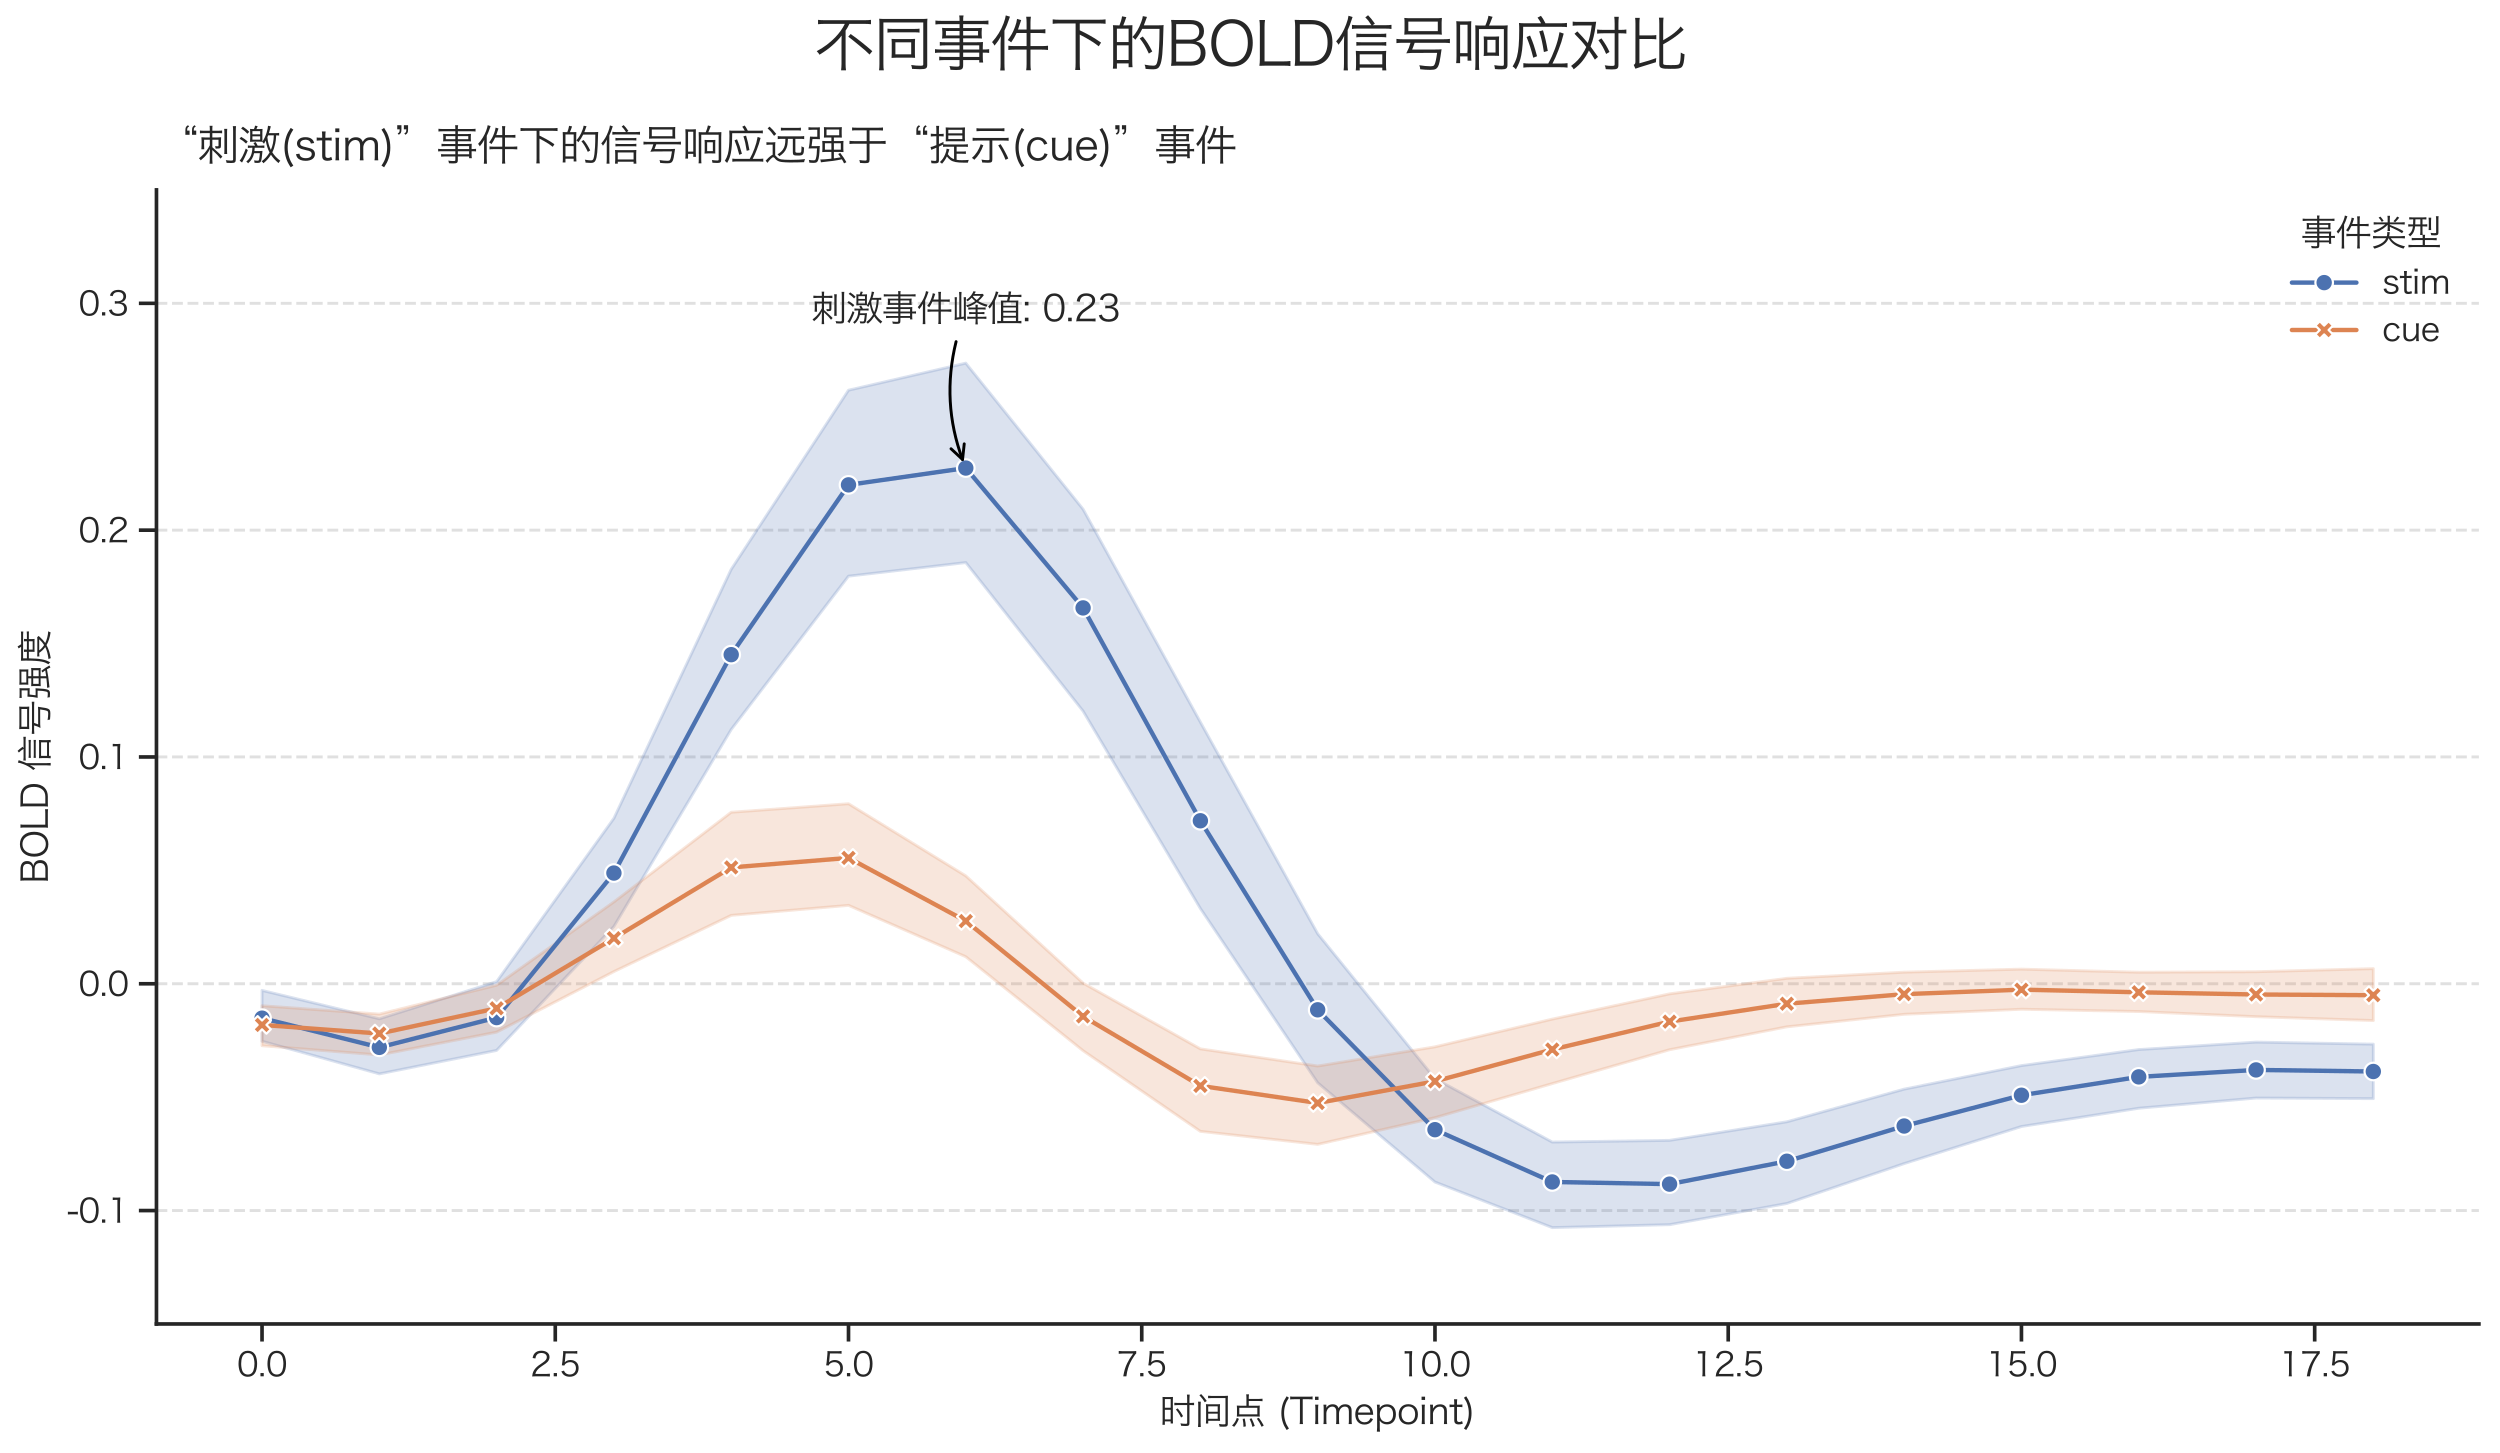 <?xml version="1.0" encoding="utf-8" standalone="no"?>
<!DOCTYPE svg PUBLIC "-//W3C//DTD SVG 1.1//EN"
  "http://www.w3.org/Graphics/SVG/1.1/DTD/svg11.dtd">
<svg xmlns:xlink="http://www.w3.org/1999/xlink" width="852.786pt" height="495.494pt" viewBox="0 0 852.786 495.494" xmlns="http://www.w3.org/2000/svg" version="1.1">
 <defs>
  <style type="text/css">*{stroke-linejoin: round; stroke-linecap: butt}</style>
 </defs>
 <g id="figure_1">
  <g id="patch_1">
   <path d="M 0 495.494 
L 852.786 495.494 
L 852.786 0 
L 0 0 
z
" style="fill: #ffffff"/>
  </g>
  <g id="axes_1">
   <g id="patch_2">
    <path d="M 53.372 451.62 
L 845.586 451.62 
L 845.586 64.787 
L 53.372 64.787 
z
" style="fill: #ffffff"/>
   </g>
   <g id="matplotlib.axis_1">
    <g id="xtick_1">
     <g id="line2d_1">
      <defs>
       <path id="m2c51dcbb8c" d="M 0 0 
L 0 6 
" style="stroke: #262626; stroke-width: 1.25"/>
      </defs>
      <g>
       <use xlink:href="#m2c51dcbb8c" x="89.382" y="451.62" style="fill: #262626; stroke: #262626; stroke-width: 1.25"/>
      </g>
     </g>
     <g id="text_1">
      <!-- 0.0 -->
      <g style="fill: #262626" transform="translate(80.835 469.545) scale(0.11 -0.11)">
       <defs>
        <path id="HiraginoSansGB-W3-30" d="M 2099 -58 
C 2688 -58 3136 166 3456 614 
C 3738 1005 3904 1690 3904 2464 
C 3904 2995 3821 3507 3661 3949 
C 3584 4160 3456 4358 3277 4538 
C 2989 4838 2579 4992 2106 4992 
C 1472 4992 979 4723 672 4205 
C 448 3834 301 3142 301 2464 
C 301 1939 384 1434 544 986 
C 621 768 755 570 928 397 
C 1229 96 1626 -58 2099 -58 
z
M 2099 4550 
C 2547 4550 2893 4352 3104 3968 
C 3270 3667 3392 3034 3392 2477 
C 3392 2003 3328 1581 3194 1184 
C 3136 998 3034 832 2893 685 
C 2701 486 2426 384 2106 384 
C 1670 384 1338 570 1114 941 
C 941 1242 813 1869 813 2464 
C 813 2931 877 3366 1011 3757 
C 1062 3917 1165 4077 1299 4224 
C 1504 4442 1766 4550 2099 4550 
z
" transform="scale(0.016)"/>
        <path id="HiraginoSansGB-W3-2e" d="M 448 672 
L 448 38 
L 1082 38 
L 1082 672 
L 448 672 
z
" transform="scale(0.016)"/>
       </defs>
       <use xlink:href="#HiraginoSansGB-W3-30"/>
       <use xlink:href="#HiraginoSansGB-W3-2e" x="65.7"/>
       <use xlink:href="#HiraginoSansGB-W3-30" x="89.7"/>
      </g>
     </g>
    </g>
    <g id="xtick_2">
     <g id="line2d_2">
      <g>
       <use xlink:href="#m2c51dcbb8c" x="189.409" y="451.62" style="fill: #262626; stroke: #262626; stroke-width: 1.25"/>
      </g>
     </g>
     <g id="text_2">
      <!-- 2.5 -->
      <g style="fill: #262626" transform="translate(180.862 469.545) scale(0.11 -0.11)">
       <defs>
        <path id="HiraginoSansGB-W3-32" d="M 3027 38 
C 3347 38 3558 26 3814 0 
L 3814 538 
C 3571 506 3354 493 3034 493 
L 992 493 
C 1069 800 1158 973 1357 1235 
C 1568 1504 1773 1683 2278 2022 
C 3008 2509 3174 2630 3366 2848 
C 3616 3123 3744 3430 3744 3757 
C 3744 4512 3123 4998 2157 4998 
C 1594 4998 1158 4832 870 4506 
C 659 4269 563 4045 467 3584 
L 1005 3494 
C 1050 3814 1107 3968 1229 4141 
C 1421 4416 1734 4557 2157 4557 
C 2810 4557 3219 4243 3219 3757 
C 3219 3366 3008 3085 2374 2656 
C 1632 2150 1619 2144 1395 1952 
C 992 1606 723 1254 563 851 
C 467 608 448 512 378 6 
C 582 32 678 38 1082 38 
L 3027 38 
z
" transform="scale(0.016)"/>
        <path id="HiraginoSansGB-W3-35" d="M 1261 4461 
L 2765 4461 
C 3066 4461 3270 4448 3514 4410 
L 3514 4954 
C 3258 4915 3110 4902 2765 4902 
L 1446 4902 
C 1069 4902 966 4909 768 4934 
C 781 4774 781 4749 781 4659 
C 781 4538 774 4461 762 4275 
L 621 2829 
C 595 2554 576 2419 525 2170 
L 1005 2125 
C 1075 2298 1146 2387 1299 2509 
C 1530 2688 1811 2778 2138 2778 
C 2816 2778 3258 2317 3258 1613 
C 3258 877 2778 390 2061 390 
C 1690 390 1370 525 1152 768 
C 1056 877 1011 960 947 1139 
L 422 986 
C 576 678 666 544 826 384 
C 1133 96 1549 -51 2048 -51 
C 3104 -51 3776 608 3776 1638 
C 3776 2112 3635 2490 3347 2765 
C 3059 3046 2662 3200 2195 3200 
C 1754 3200 1382 3053 1075 2758 
C 1114 2931 1114 2931 1126 3046 
L 1261 4461 
z
" transform="scale(0.016)"/>
       </defs>
       <use xlink:href="#HiraginoSansGB-W3-32"/>
       <use xlink:href="#HiraginoSansGB-W3-2e" x="65.7"/>
       <use xlink:href="#HiraginoSansGB-W3-35" x="89.7"/>
      </g>
     </g>
    </g>
    <g id="xtick_3">
     <g id="line2d_3">
      <g>
       <use xlink:href="#m2c51dcbb8c" x="289.436" y="451.62" style="fill: #262626; stroke: #262626; stroke-width: 1.25"/>
      </g>
     </g>
     <g id="text_3">
      <!-- 5.0 -->
      <g style="fill: #262626" transform="translate(280.889 469.545) scale(0.11 -0.11)">
       <use xlink:href="#HiraginoSansGB-W3-35"/>
       <use xlink:href="#HiraginoSansGB-W3-2e" x="65.7"/>
       <use xlink:href="#HiraginoSansGB-W3-30" x="89.7"/>
      </g>
     </g>
    </g>
    <g id="xtick_4">
     <g id="line2d_4">
      <g>
       <use xlink:href="#m2c51dcbb8c" x="389.463" y="451.62" style="fill: #262626; stroke: #262626; stroke-width: 1.25"/>
      </g>
     </g>
     <g id="text_4">
      <!-- 7.5 -->
      <g style="fill: #262626" transform="translate(380.916 469.545) scale(0.11 -0.11)">
       <defs>
        <path id="HiraginoSansGB-W3-37" d="M 3789 4934 
C 3565 4909 3424 4902 3046 4902 
L 1126 4902 
C 819 4902 646 4915 397 4947 
L 397 4403 
C 640 4435 819 4448 1120 4448 
L 3200 4448 
C 2630 3674 2355 3232 2048 2592 
C 1651 1773 1478 1197 1274 38 
L 1882 38 
C 1984 781 2054 1107 2221 1638 
C 2470 2419 2739 2963 3315 3853 
C 3565 4237 3674 4378 3789 4467 
L 3789 4934 
z
" transform="scale(0.016)"/>
       </defs>
       <use xlink:href="#HiraginoSansGB-W3-37"/>
       <use xlink:href="#HiraginoSansGB-W3-2e" x="65.7"/>
       <use xlink:href="#HiraginoSansGB-W3-35" x="89.7"/>
      </g>
     </g>
    </g>
    <g id="xtick_5">
     <g id="line2d_5">
      <g>
       <use xlink:href="#m2c51dcbb8c" x="489.49" y="451.62" style="fill: #262626; stroke: #262626; stroke-width: 1.25"/>
      </g>
     </g>
     <g id="text_5">
      <!-- 10.0 -->
      <g style="fill: #262626" transform="translate(477.329 469.545) scale(0.11 -0.11)">
       <defs>
        <path id="HiraginoSansGB-W3-31" d="M 1030 4429 
C 1216 4454 1382 4467 1587 4467 
L 1933 4467 
L 1933 762 
C 1933 467 1920 262 1882 38 
L 2490 38 
C 2451 275 2438 461 2438 762 
L 2438 3872 
C 2438 4218 2458 4544 2496 4934 
C 2285 4909 2182 4902 1965 4902 
L 1562 4902 
C 1318 4902 1197 4909 1030 4934 
L 1030 4429 
z
" transform="scale(0.016)"/>
       </defs>
       <use xlink:href="#HiraginoSansGB-W3-31"/>
       <use xlink:href="#HiraginoSansGB-W3-30" x="65.7"/>
       <use xlink:href="#HiraginoSansGB-W3-2e" x="131.4"/>
       <use xlink:href="#HiraginoSansGB-W3-30" x="155.4"/>
      </g>
     </g>
    </g>
    <g id="xtick_6">
     <g id="line2d_6">
      <g>
       <use xlink:href="#m2c51dcbb8c" x="589.517" y="451.62" style="fill: #262626; stroke: #262626; stroke-width: 1.25"/>
      </g>
     </g>
     <g id="text_6">
      <!-- 12.5 -->
      <g style="fill: #262626" transform="translate(577.356 469.545) scale(0.11 -0.11)">
       <use xlink:href="#HiraginoSansGB-W3-31"/>
       <use xlink:href="#HiraginoSansGB-W3-32" x="65.7"/>
       <use xlink:href="#HiraginoSansGB-W3-2e" x="131.4"/>
       <use xlink:href="#HiraginoSansGB-W3-35" x="155.4"/>
      </g>
     </g>
    </g>
    <g id="xtick_7">
     <g id="line2d_7">
      <g>
       <use xlink:href="#m2c51dcbb8c" x="689.544" y="451.62" style="fill: #262626; stroke: #262626; stroke-width: 1.25"/>
      </g>
     </g>
     <g id="text_7">
      <!-- 15.0 -->
      <g style="fill: #262626" transform="translate(677.383 469.545) scale(0.11 -0.11)">
       <use xlink:href="#HiraginoSansGB-W3-31"/>
       <use xlink:href="#HiraginoSansGB-W3-35" x="65.7"/>
       <use xlink:href="#HiraginoSansGB-W3-2e" x="131.4"/>
       <use xlink:href="#HiraginoSansGB-W3-30" x="155.4"/>
      </g>
     </g>
    </g>
    <g id="xtick_8">
     <g id="line2d_8">
      <g>
       <use xlink:href="#m2c51dcbb8c" x="789.571" y="451.62" style="fill: #262626; stroke: #262626; stroke-width: 1.25"/>
      </g>
     </g>
     <g id="text_8">
      <!-- 17.5 -->
      <g style="fill: #262626" transform="translate(777.41 469.545) scale(0.11 -0.11)">
       <use xlink:href="#HiraginoSansGB-W3-31"/>
       <use xlink:href="#HiraginoSansGB-W3-37" x="65.7"/>
       <use xlink:href="#HiraginoSansGB-W3-2e" x="131.4"/>
       <use xlink:href="#HiraginoSansGB-W3-35" x="155.4"/>
      </g>
     </g>
    </g>
    <g id="text_9">
     <!-- 时间点 (Timepoint) -->
     <g style="fill: #262626" transform="translate(395.655 485.846) scale(0.12 -0.12)">
      <defs>
       <path id="HiraginoSansGB-W3-65f6" d="M 5254 3418 
L 5466 3418 
C 5670 3418 5875 3411 6074 3392 
L 6074 3827 
C 5907 3802 5722 3789 5459 3789 
L 5254 3789 
L 5254 4525 
C 5254 4838 5267 5056 5293 5274 
L 4800 5274 
C 4832 5088 4845 4826 4845 4525 
L 4845 3789 
L 3232 3789 
C 2963 3789 2733 3802 2566 3827 
L 2566 3379 
C 2733 3405 2982 3418 3245 3418 
L 4845 3418 
L 4845 256 
C 4845 115 4787 90 4525 90 
C 4224 90 4038 109 3648 166 
C 3718 6 3750 -90 3770 -269 
C 4064 -294 4288 -307 4550 -307 
C 5120 -307 5254 -205 5254 218 
L 5254 3418 
z
M 2842 2624 
C 3226 2170 3488 1773 3763 1197 
L 4115 1453 
C 3814 2003 3590 2323 3162 2835 
L 2842 2624 
z
M 486 589 
C 486 320 480 128 454 -90 
L 883 -90 
L 883 512 
L 1914 512 
L 1914 147 
L 2330 147 
C 2310 352 2304 480 2304 704 
L 2304 4262 
C 2304 4557 2310 4710 2323 4858 
C 2176 4845 2016 4838 1741 4838 
L 1050 4838 
C 781 4838 602 4845 467 4858 
C 486 4602 486 4499 486 4243 
L 486 589 
z
M 883 4480 
L 1914 4480 
L 1914 2938 
L 883 2938 
L 883 4480 
z
M 883 2579 
L 1914 2579 
L 1914 870 
L 883 870 
L 883 2579 
z
" transform="scale(0.016)"/>
       <path id="HiraginoSansGB-W3-95f4" d="M 525 4019 
C 557 3795 563 3629 563 3296 
L 563 250 
C 563 -90 550 -288 525 -486 
L 1018 -486 
C 992 -301 986 -115 986 250 
L 986 3296 
C 986 3642 992 3814 1018 4019 
L 525 4019 
z
M 5402 4659 
L 5402 154 
C 5402 6 5350 -13 5011 -13 
C 4742 -13 4589 6 4243 70 
C 4307 -96 4326 -186 4358 -410 
C 4730 -422 4851 -429 4986 -429 
C 5408 -429 5581 -403 5683 -320 
C 5773 -250 5818 -134 5818 38 
L 5818 4499 
C 5818 4730 5824 4915 5843 5069 
C 5715 5050 5568 5043 5312 5043 
L 2874 5043 
C 2630 5043 2490 5050 2310 5075 
L 2310 4627 
C 2490 4653 2630 4659 2893 4659 
L 5402 4659 
z
M 768 5165 
C 1331 4525 1395 4435 1722 3910 
L 2080 4141 
C 1626 4774 1485 4947 1094 5363 
L 768 5165 
z
M 1958 742 
C 1958 442 1952 294 1926 134 
L 2336 134 
L 2336 621 
L 3859 621 
C 4134 614 4282 608 4294 608 
C 4371 602 4378 602 4442 602 
C 4422 736 4410 954 4410 1229 
L 4410 2989 
C 4410 3270 4416 3443 4435 3578 
C 4288 3558 4160 3552 3923 3552 
L 2406 3552 
C 2214 3552 2074 3558 1933 3578 
C 1952 3398 1958 3251 1958 3008 
L 1958 742 
z
M 2336 3187 
L 4019 3187 
L 4019 2227 
L 2336 2227 
L 2336 3187 
z
M 2336 1888 
L 4019 1888 
L 4019 973 
L 2336 973 
L 2336 1888 
z
" transform="scale(0.016)"/>
       <path id="HiraginoSansGB-W3-70b9" d="M 3290 4506 
L 3290 4710 
C 3290 4947 3302 5139 3334 5318 
L 2829 5318 
C 2861 5126 2874 4922 2874 4685 
L 2874 3296 
L 1894 3296 
C 1600 3296 1363 3309 1171 3328 
C 1190 3162 1197 3027 1197 2848 
L 1197 1824 
C 1197 1658 1190 1517 1171 1363 
C 1376 1382 1549 1389 1830 1389 
L 4589 1389 
C 4877 1389 5030 1382 5248 1363 
C 5229 1517 5222 1632 5222 1824 
L 5222 2848 
C 5222 3040 5229 3187 5248 3328 
C 5075 3302 4877 3296 4525 3296 
L 3290 3296 
L 3290 4141 
L 5094 4141 
C 5318 4141 5517 4128 5734 4102 
L 5734 4544 
C 5555 4518 5363 4506 5094 4506 
L 3290 4506 
z
M 4813 2925 
L 4813 1766 
L 1606 1766 
L 1606 2925 
L 4813 2925 
z
M 698 -448 
C 1082 -6 1299 365 1542 973 
L 1165 1139 
C 1050 794 986 646 819 384 
C 659 134 563 13 320 -218 
L 698 -448 
z
M 2771 -365 
C 2746 115 2694 448 2573 1018 
L 2208 954 
C 2310 435 2349 96 2349 -454 
L 2771 -365 
z
M 4352 -288 
C 4179 218 4038 563 3789 1062 
L 3437 947 
C 3699 403 3821 64 3942 -461 
L 4352 -288 
z
M 5952 -218 
C 5619 384 5466 621 5075 1158 
L 4723 998 
C 5101 486 5286 166 5574 -448 
L 5952 -218 
z
" transform="scale(0.016)"/>
       <path id="HiraginoSansGB-W3-20" transform="scale(0.016)"/>
       <path id="HiraginoSansGB-W3-28" d="M 2093 -762 
C 1734 -211 1594 77 1453 531 
C 1306 992 1235 1478 1235 1984 
C 1235 2490 1306 2970 1453 3430 
C 1594 3885 1734 4173 2093 4723 
L 1690 4979 
C 1318 4410 1165 4102 1011 3648 
C 838 3130 749 2579 749 1984 
C 749 1389 838 838 1011 320 
C 1165 -141 1318 -448 1690 -1018 
L 2093 -762 
z
" transform="scale(0.016)"/>
       <path id="HiraginoSansGB-W3-54" d="M 2323 4454 
L 3315 4454 
C 3674 4454 3859 4442 4070 4410 
L 4070 4947 
C 3859 4915 3686 4902 3315 4902 
L 819 4902 
C 480 4902 314 4915 90 4947 
L 90 4410 
C 301 4442 499 4454 826 4454 
L 1824 4454 
L 1824 762 
C 1824 461 1811 237 1773 38 
L 2374 38 
C 2336 269 2323 448 2323 762 
L 2323 4454 
z
" transform="scale(0.016)"/>
       <path id="HiraginoSansGB-W3-69" d="M 448 4902 
L 448 4333 
L 1069 4333 
L 1069 4902 
L 448 4902 
z
M 467 3488 
C 499 3264 512 3072 512 2765 
L 512 762 
C 512 493 499 314 467 38 
L 1043 38 
C 1011 288 998 467 998 762 
L 998 2765 
C 998 3085 1011 3264 1043 3488 
L 467 3488 
z
" transform="scale(0.016)"/>
       <path id="HiraginoSansGB-W3-6d" d="M 1018 38 
C 986 294 973 467 973 762 
L 973 2016 
C 973 2182 1069 2483 1184 2656 
C 1382 2963 1690 3142 2022 3142 
C 2483 3142 2739 2835 2739 2272 
L 2739 762 
C 2739 435 2726 269 2694 38 
L 3270 38 
C 3238 256 3226 435 3226 755 
L 3226 2016 
C 3226 2208 3315 2490 3437 2675 
C 3622 2970 3923 3142 4243 3142 
C 4755 3142 4979 2880 4979 2272 
L 4979 762 
C 4979 422 4973 275 4934 38 
L 5510 38 
C 5478 262 5466 435 5466 755 
L 5466 2336 
C 5466 2714 5402 2963 5248 3168 
C 5056 3424 4736 3558 4314 3558 
C 3776 3558 3430 3354 3130 2861 
C 3066 3053 3027 3130 2931 3232 
C 2739 3450 2470 3558 2106 3558 
C 1734 3558 1421 3443 1203 3226 
C 1075 3091 1018 3014 960 2906 
C 966 3027 973 3104 973 3136 
L 973 3488 
L 454 3488 
C 486 3258 499 3085 499 2765 
L 499 762 
C 499 461 486 269 454 38 
L 1018 38 
z
" transform="scale(0.016)"/>
       <path id="HiraginoSansGB-W3-65" d="M 3475 1690 
C 3462 1862 3437 2112 3430 2182 
C 3302 3040 2707 3571 1882 3571 
C 922 3571 294 2854 294 1760 
C 294 653 928 -51 1933 -51 
C 2400 -51 2790 102 3091 397 
C 3238 544 3322 659 3443 928 
L 2995 1107 
C 2816 614 2458 358 1939 358 
C 1555 358 1242 512 1037 794 
C 864 1024 800 1261 781 1690 
L 3475 1690 
z
M 800 2093 
C 838 2336 870 2451 960 2611 
C 1152 2970 1478 3168 1869 3168 
C 2176 3168 2426 3072 2624 2880 
C 2829 2682 2925 2451 2963 2093 
L 800 2093 
z
" transform="scale(0.016)"/>
       <path id="HiraginoSansGB-W3-70" d="M 1018 -1306 
C 986 -1069 973 -883 973 -582 
L 973 211 
C 973 384 966 480 947 659 
C 1248 218 1702 -19 2266 -19 
C 3226 -19 3840 678 3840 1766 
C 3840 2880 3238 3552 2253 3552 
C 1683 3552 1235 3315 947 2861 
C 960 2970 966 3040 966 3123 
L 966 3488 
L 454 3488 
C 486 3245 499 3059 499 2752 
L 499 -589 
C 499 -851 486 -1056 454 -1306 
L 1018 -1306 
z
M 2221 397 
C 1888 397 1568 518 1344 736 
C 1114 960 979 1344 979 1760 
C 979 2586 1478 3136 2214 3136 
C 2931 3136 3341 2637 3341 1766 
C 3341 915 2918 397 2221 397 
z
" transform="scale(0.016)"/>
       <path id="HiraginoSansGB-W3-6f" d="M 2010 -45 
C 3040 -45 3706 672 3706 1766 
C 3706 2867 3046 3571 2003 3571 
C 960 3571 294 2867 294 1760 
C 294 653 960 -45 2010 -45 
z
M 2016 3168 
C 2752 3168 3213 2630 3213 1766 
C 3213 902 2752 371 2003 371 
C 1254 371 787 902 787 1773 
C 787 2637 1254 3168 2016 3168 
z
" transform="scale(0.016)"/>
       <path id="HiraginoSansGB-W3-6e" d="M 1030 38 
C 998 288 986 480 986 762 
L 986 1997 
C 1037 2253 1114 2413 1280 2630 
C 1549 2976 1837 3136 2195 3136 
C 2701 3136 2976 2829 2976 2253 
L 2976 762 
C 2976 480 2963 288 2931 38 
L 3507 38 
C 3475 250 3462 429 3462 755 
L 3462 2336 
C 3462 2650 3405 2886 3283 3072 
C 3078 3386 2720 3552 2259 3552 
C 1683 3552 1267 3302 966 2778 
C 986 2925 986 2976 986 3053 
L 986 3488 
L 454 3488 
C 493 3232 506 3053 506 2765 
L 506 762 
C 506 454 493 282 454 38 
L 1030 38 
z
" transform="scale(0.016)"/>
       <path id="HiraginoSansGB-W3-74" d="M 858 4442 
C 890 4230 902 3987 902 3731 
L 902 3488 
L 646 3488 
C 378 3488 250 3494 70 3526 
L 70 3040 
C 282 3066 429 3078 646 3078 
L 902 3078 
L 902 787 
C 902 486 954 301 1082 173 
C 1210 45 1427 -26 1709 -26 
C 1971 -26 2170 13 2432 122 
L 2291 570 
C 2080 442 1952 403 1786 403 
C 1651 403 1542 442 1472 512 
C 1414 570 1389 666 1389 851 
L 1389 3078 
L 1696 3078 
C 1984 3078 2144 3072 2349 3040 
L 2349 3526 
C 2125 3494 1990 3488 1696 3488 
L 1389 3488 
L 1389 3731 
C 1389 4006 1402 4237 1434 4442 
L 858 4442 
z
" transform="scale(0.016)"/>
       <path id="HiraginoSansGB-W3-29" d="M 179 4723 
C 538 4173 678 3885 819 3430 
C 966 2970 1037 2496 1037 1984 
C 1037 1472 966 992 819 531 
C 678 77 538 -211 179 -762 
L 582 -1018 
C 954 -448 1107 -141 1261 320 
C 1440 838 1523 1382 1523 1984 
C 1523 2579 1440 3130 1261 3648 
C 1107 4102 954 4410 582 4979 
L 179 4723 
z
" transform="scale(0.016)"/>
      </defs>
      <use xlink:href="#HiraginoSansGB-W3-65f6"/>
      <use xlink:href="#HiraginoSansGB-W3-95f4" x="100"/>
      <use xlink:href="#HiraginoSansGB-W3-70b9" x="200"/>
      <use xlink:href="#HiraginoSansGB-W3-20" x="300"/>
      <use xlink:href="#HiraginoSansGB-W3-28" x="333.3"/>
      <use xlink:href="#HiraginoSansGB-W3-54" x="368.9"/>
      <use xlink:href="#HiraginoSansGB-W3-69" x="433.8"/>
      <use xlink:href="#HiraginoSansGB-W3-6d" x="457.6"/>
      <use xlink:href="#HiraginoSansGB-W3-65" x="550.7"/>
      <use xlink:href="#HiraginoSansGB-W3-70" x="609.5"/>
      <use xlink:href="#HiraginoSansGB-W3-6f" x="674.2"/>
      <use xlink:href="#HiraginoSansGB-W3-69" x="736.7"/>
      <use xlink:href="#HiraginoSansGB-W3-6e" x="760.5"/>
      <use xlink:href="#HiraginoSansGB-W3-74" x="822.3"/>
      <use xlink:href="#HiraginoSansGB-W3-29" x="861.5"/>
     </g>
    </g>
   </g>
   <g id="matplotlib.axis_2">
    <g id="ytick_1">
     <g id="line2d_9">
      <path d="M 53.372 412.937 
L 845.586 412.937 
" clip-path="url(#p07dddcdac3)" style="fill: none; stroke-dasharray: 3.7,1.6; stroke-dashoffset: 0; stroke: #cccccc; stroke-opacity: 0.6"/>
     </g>
     <g id="line2d_10">
      <defs>
       <path id="mda61300092" d="M 0 0 
L -6 0 
" style="stroke: #262626; stroke-width: 1.25"/>
      </defs>
      <g>
       <use xlink:href="#mda61300092" x="53.372" y="412.937" style="fill: #262626; stroke: #262626; stroke-width: 1.25"/>
      </g>
     </g>
     <g id="text_10">
      <!-- -0.1 -->
      <g style="fill: #262626" transform="translate(22.84 417.149) scale(0.11 -0.11)">
       <defs>
        <path id="HiraginoSansGB-W3-2d" d="M 179 1632 
C 358 1658 506 1664 762 1664 
L 1523 1664 
C 1792 1664 1933 1658 2112 1632 
L 2112 2170 
C 1933 2144 1798 2138 1523 2138 
L 762 2138 
C 493 2138 358 2144 179 2170 
L 179 1632 
z
" transform="scale(0.016)"/>
       </defs>
       <use xlink:href="#HiraginoSansGB-W3-2d"/>
       <use xlink:href="#HiraginoSansGB-W3-30" x="35.8"/>
       <use xlink:href="#HiraginoSansGB-W3-2e" x="101.5"/>
       <use xlink:href="#HiraginoSansGB-W3-31" x="125.5"/>
      </g>
     </g>
    </g>
    <g id="ytick_2">
     <g id="line2d_11">
      <path d="M 53.372 335.57 
L 845.586 335.57 
" clip-path="url(#p07dddcdac3)" style="fill: none; stroke-dasharray: 3.7,1.6; stroke-dashoffset: 0; stroke: #cccccc; stroke-opacity: 0.6"/>
     </g>
     <g id="line2d_12">
      <g>
       <use xlink:href="#mda61300092" x="53.372" y="335.57" style="fill: #262626; stroke: #262626; stroke-width: 1.25"/>
      </g>
     </g>
     <g id="text_11">
      <!-- 0.0 -->
      <g style="fill: #262626" transform="translate(26.778 339.783) scale(0.11 -0.11)">
       <use xlink:href="#HiraginoSansGB-W3-30"/>
       <use xlink:href="#HiraginoSansGB-W3-2e" x="65.7"/>
       <use xlink:href="#HiraginoSansGB-W3-30" x="89.7"/>
      </g>
     </g>
    </g>
    <g id="ytick_3">
     <g id="line2d_13">
      <path d="M 53.372 258.204 
L 845.586 258.204 
" clip-path="url(#p07dddcdac3)" style="fill: none; stroke-dasharray: 3.7,1.6; stroke-dashoffset: 0; stroke: #cccccc; stroke-opacity: 0.6"/>
     </g>
     <g id="line2d_14">
      <g>
       <use xlink:href="#mda61300092" x="53.372" y="258.204" style="fill: #262626; stroke: #262626; stroke-width: 1.25"/>
      </g>
     </g>
     <g id="text_12">
      <!-- 0.1 -->
      <g style="fill: #262626" transform="translate(26.778 262.416) scale(0.11 -0.11)">
       <use xlink:href="#HiraginoSansGB-W3-30"/>
       <use xlink:href="#HiraginoSansGB-W3-2e" x="65.7"/>
       <use xlink:href="#HiraginoSansGB-W3-31" x="89.7"/>
      </g>
     </g>
    </g>
    <g id="ytick_4">
     <g id="line2d_15">
      <path d="M 53.372 180.837 
L 845.586 180.837 
" clip-path="url(#p07dddcdac3)" style="fill: none; stroke-dasharray: 3.7,1.6; stroke-dashoffset: 0; stroke: #cccccc; stroke-opacity: 0.6"/>
     </g>
     <g id="line2d_16">
      <g>
       <use xlink:href="#mda61300092" x="53.372" y="180.837" style="fill: #262626; stroke: #262626; stroke-width: 1.25"/>
      </g>
     </g>
     <g id="text_13">
      <!-- 0.2 -->
      <g style="fill: #262626" transform="translate(26.778 185.05) scale(0.11 -0.11)">
       <use xlink:href="#HiraginoSansGB-W3-30"/>
       <use xlink:href="#HiraginoSansGB-W3-2e" x="65.7"/>
       <use xlink:href="#HiraginoSansGB-W3-32" x="89.7"/>
      </g>
     </g>
    </g>
    <g id="ytick_5">
     <g id="line2d_17">
      <path d="M 53.372 103.471 
L 845.586 103.471 
" clip-path="url(#p07dddcdac3)" style="fill: none; stroke-dasharray: 3.7,1.6; stroke-dashoffset: 0; stroke: #cccccc; stroke-opacity: 0.6"/>
     </g>
     <g id="line2d_18">
      <g>
       <use xlink:href="#mda61300092" x="53.372" y="103.471" style="fill: #262626; stroke: #262626; stroke-width: 1.25"/>
      </g>
     </g>
     <g id="text_14">
      <!-- 0.3 -->
      <g style="fill: #262626" transform="translate(26.778 107.683) scale(0.11 -0.11)">
       <defs>
        <path id="HiraginoSansGB-W3-33" d="M 288 1088 
C 403 762 480 621 614 467 
C 922 122 1402 -58 2048 -58 
C 3117 -58 3782 480 3782 1344 
C 3782 1754 3635 2093 3354 2310 
C 3136 2477 2938 2547 2566 2586 
C 2861 2643 3002 2694 3168 2816 
C 3450 3014 3616 3360 3616 3750 
C 3616 4518 3027 5005 2099 5005 
C 1542 5005 1107 4845 826 4538 
C 666 4371 589 4224 480 3898 
L 1011 3782 
C 1082 4019 1126 4122 1216 4237 
C 1395 4467 1677 4576 2067 4576 
C 2714 4576 3098 4256 3098 3706 
C 3098 3475 3002 3238 2842 3085 
C 2643 2886 2330 2790 1907 2790 
C 1734 2790 1581 2803 1434 2829 
L 1434 2323 
C 1606 2342 1766 2355 1946 2355 
C 2797 2355 3251 2010 3251 1376 
C 3251 768 2784 384 2042 384 
C 1715 384 1434 461 1216 614 
C 1018 755 928 890 826 1222 
L 288 1088 
z
" transform="scale(0.016)"/>
       </defs>
       <use xlink:href="#HiraginoSansGB-W3-30"/>
       <use xlink:href="#HiraginoSansGB-W3-2e" x="65.7"/>
       <use xlink:href="#HiraginoSansGB-W3-33" x="89.7"/>
      </g>
     </g>
    </g>
    <g id="text_15">
     <!-- BOLD 信号强度 -->
     <g style="fill: #262626" transform="translate(16.391 301.404) rotate(-90) scale(0.12 -0.12)">
      <defs>
       <path id="HiraginoSansGB-W3-42" d="M 2630 38 
C 3610 38 4173 525 4173 1382 
C 4173 1792 4038 2118 3776 2342 
C 3603 2490 3450 2554 3155 2611 
C 3411 2694 3526 2752 3661 2867 
C 3891 3072 4006 3354 4006 3725 
C 4006 4480 3488 4902 2560 4902 
L 1197 4902 
C 826 4902 698 4902 499 4915 
C 538 4685 550 4512 550 4237 
L 550 813 
C 550 442 538 275 493 19 
C 717 32 915 38 1197 38 
L 2630 38 
z
M 1043 2816 
L 1043 4467 
L 2547 4467 
C 3181 4467 3501 4198 3501 3667 
C 3501 3130 3149 2816 2554 2816 
L 1043 2816 
z
M 1043 2381 
L 2573 2381 
C 3283 2381 3654 2054 3654 1421 
C 3654 806 3283 474 2586 474 
L 1043 474 
L 1043 2381 
z
" transform="scale(0.016)"/>
       <path id="HiraginoSansGB-W3-4f" d="M 2547 4998 
C 1203 4998 333 4006 333 2470 
C 333 928 1190 -58 2541 -58 
C 3891 -58 4755 928 4755 2470 
C 4755 4013 3898 4998 2547 4998 
z
M 2554 397 
C 1530 397 851 1222 851 2477 
C 851 3731 1523 4550 2547 4550 
C 2989 4550 3373 4397 3667 4109 
C 4038 3738 4230 3174 4230 2470 
C 4230 1786 4026 1190 3661 832 
C 3373 544 2995 397 2554 397 
z
" transform="scale(0.016)"/>
       <path id="HiraginoSansGB-W3-4c" d="M 3059 38 
C 3418 38 3597 26 3802 -6 
L 3802 538 
C 3552 506 3379 493 3059 493 
L 1043 493 
L 1043 4147 
C 1043 4499 1056 4666 1094 4902 
L 493 4902 
C 531 4678 544 4480 544 4147 
L 544 781 
C 544 467 531 262 493 19 
C 717 32 896 38 1190 38 
L 3059 38 
z
" transform="scale(0.016)"/>
       <path id="HiraginoSansGB-W3-44" d="M 544 781 
C 544 461 531 269 493 19 
C 717 32 890 38 1197 38 
L 2278 38 
C 2918 38 3450 230 3834 608 
C 4275 1037 4518 1702 4518 2502 
C 4518 4032 3706 4902 2278 4902 
L 1197 4902 
C 890 4902 717 4909 493 4922 
C 531 4653 544 4467 544 4192 
L 544 781 
z
M 1043 486 
L 1043 4454 
L 2291 4454 
C 2816 4454 3213 4314 3494 4019 
C 3834 3680 4000 3168 4000 2502 
C 4000 1843 3814 1299 3462 941 
C 3174 634 2771 486 2266 486 
L 1043 486 
z
" transform="scale(0.016)"/>
       <path id="HiraginoSansGB-W3-4fe1" d="M 2400 4352 
C 2182 4352 2022 4365 1862 4390 
L 1862 3949 
C 2029 3974 2195 3987 2400 3987 
L 5453 3987 
C 5690 3987 5888 3974 6074 3949 
L 6074 4390 
C 5894 4365 5715 4352 5459 4352 
L 4064 4352 
L 4307 4512 
C 4000 4947 3821 5171 3578 5414 
L 3283 5184 
C 3558 4909 3654 4794 3936 4352 
L 2400 4352 
z
M 1402 3827 
C 1581 4224 1702 4525 1805 4864 
C 1856 5037 1882 5114 1926 5222 
L 1491 5357 
C 1453 5062 1395 4851 1248 4454 
C 979 3718 653 3162 173 2618 
C 314 2470 346 2432 429 2266 
C 742 2669 845 2835 1030 3213 
C 1011 2867 1011 2758 1011 2438 
L 1011 301 
C 1011 -26 998 -224 973 -467 
L 1434 -467 
C 1408 -250 1402 -13 1402 282 
L 1402 3827 
z
M 5517 3462 
C 5376 3437 5210 3430 4960 3430 
L 2842 3430 
C 2592 3430 2477 3437 2330 3462 
L 2330 3053 
C 2490 3078 2605 3085 2842 3085 
L 4966 3085 
C 5203 3085 5363 3078 5517 3053 
L 5517 3462 
z
M 5517 2566 
C 5363 2541 5222 2534 4966 2534 
L 2842 2534 
C 2598 2534 2470 2541 2330 2566 
L 2330 2163 
C 2483 2182 2605 2189 2842 2189 
L 4966 2189 
C 5216 2189 5357 2182 5517 2157 
L 5517 2566 
z
M 2688 -173 
L 5094 -173 
L 5094 -467 
L 5523 -467 
C 5498 -269 5491 -115 5491 128 
L 5491 1018 
C 5491 1267 5498 1440 5517 1619 
C 5382 1600 5197 1594 4915 1594 
L 2803 1594 
C 2586 1594 2406 1600 2272 1619 
C 2285 1453 2298 1248 2298 1011 
L 2298 122 
C 2298 -122 2285 -314 2266 -467 
L 2688 -467 
L 2688 -173 
z
M 2688 179 
L 2688 1242 
L 5094 1242 
L 5094 179 
L 2688 179 
z
" transform="scale(0.016)"/>
       <path id="HiraginoSansGB-W3-53f7" d="M 5389 2477 
C 5664 2477 5875 2464 6054 2438 
L 6054 2893 
C 5882 2867 5677 2854 5389 2854 
L 1011 2854 
C 723 2854 525 2867 352 2893 
L 352 2438 
C 525 2464 742 2477 1011 2477 
L 1850 2477 
C 1690 1939 1690 1939 1402 1350 
C 1530 1370 1875 1395 2042 1395 
L 4691 1402 
C 4582 653 4512 339 4403 134 
C 4333 6 4243 -26 3955 -26 
C 3654 -26 3213 13 2790 83 
C 2835 -58 2861 -128 2861 -134 
C 2886 -314 2886 -314 2886 -346 
C 3270 -390 3648 -410 3949 -410 
C 4250 -410 4422 -384 4550 -314 
C 4742 -211 4864 26 4954 461 
C 5018 781 5088 1242 5146 1664 
C 5152 1722 5158 1741 5165 1786 
C 5005 1766 4832 1760 4474 1760 
L 2029 1760 
C 2144 2035 2144 2035 2298 2477 
L 5389 2477 
z
M 1216 3814 
C 1216 3629 1210 3514 1190 3341 
C 1402 3360 1568 3366 1869 3366 
L 4525 3366 
C 4838 3366 4986 3360 5197 3341 
C 5178 3507 5171 3616 5171 3814 
L 5171 4646 
C 5171 4838 5178 4966 5197 5126 
C 5018 5101 4838 5094 4474 5094 
L 1907 5094 
C 1645 5094 1440 5101 1190 5126 
C 1210 4966 1216 4838 1216 4646 
L 1216 3814 
z
M 4762 4736 
L 4762 3718 
L 1619 3718 
L 1619 4736 
L 4762 4736 
z
" transform="scale(0.016)"/>
       <path id="HiraginoSansGB-W3-5f3a" d="M 3968 2976 
L 3136 2976 
C 2874 2976 2726 2982 2573 3002 
C 2592 2861 2598 2720 2598 2528 
L 2598 1811 
C 2598 1594 2592 1453 2573 1299 
C 2758 1318 2893 1325 3142 1325 
L 3968 1325 
L 3968 294 
C 3117 205 2739 173 2438 173 
C 2381 173 2355 173 2285 186 
L 2374 -262 
C 2470 -250 2528 -237 2605 -230 
C 3808 -115 4794 26 5568 198 
C 5747 -115 5786 -179 5894 -422 
L 6253 -237 
C 5971 275 5754 602 5312 1178 
L 5005 1005 
C 5210 742 5280 640 5376 499 
C 5005 429 4646 371 4346 333 
L 4346 1325 
L 5280 1325 
C 5491 1325 5632 1318 5811 1299 
C 5792 1453 5786 1581 5786 1792 
L 5786 2579 
C 5786 2765 5792 2874 5811 3002 
C 5651 2982 5542 2976 5312 2976 
L 4346 2976 
L 4346 3520 
L 5018 3520 
C 5280 3520 5402 3514 5562 3501 
C 5542 3661 5536 3808 5536 4045 
L 5536 4589 
C 5536 4826 5542 4947 5562 5101 
C 5389 5082 5235 5075 4979 5075 
L 3379 5075 
C 3149 5075 3021 5082 2829 5101 
C 2842 4954 2848 4864 2848 4621 
L 2848 3923 
C 2848 3789 2842 3654 2829 3501 
C 3008 3514 3155 3520 3328 3520 
L 3968 3520 
L 3968 2976 
z
M 3968 1664 
L 2982 1664 
L 2982 2637 
L 3968 2637 
L 3968 1664 
z
M 4346 1664 
L 4346 2637 
L 5402 2637 
L 5402 1664 
L 4346 1664 
z
M 5158 4736 
L 5158 3859 
L 3226 3859 
L 3226 4736 
L 5158 4736 
z
M 954 2208 
C 1037 2771 1037 2771 1088 3277 
L 1766 3277 
C 1946 3277 2086 3270 2221 3258 
C 2208 3392 2202 3571 2202 3763 
L 2202 4627 
C 2202 4800 2208 4934 2221 5075 
C 2093 5062 1952 5056 1798 5056 
L 1075 5056 
C 794 5056 614 5069 480 5094 
L 480 4672 
C 627 4691 819 4698 1069 4698 
L 1818 4698 
L 1818 3635 
L 1325 3635 
C 973 3635 870 3642 710 3661 
C 691 2938 627 2381 499 1843 
C 614 1850 749 1856 934 1856 
L 1779 1856 
C 1760 1171 1715 704 1619 365 
C 1549 90 1491 45 1248 45 
C 1050 45 813 64 531 109 
C 582 -51 595 -128 608 -314 
C 902 -339 1050 -346 1216 -346 
C 1664 -346 1824 -262 1939 38 
C 2074 378 2144 934 2182 1926 
C 2189 2074 2195 2118 2202 2227 
C 2080 2214 1939 2208 1722 2208 
L 954 2208 
z
" transform="scale(0.016)"/>
       <path id="HiraginoSansGB-W3-5ea6" d="M 2432 3411 
L 2432 2778 
C 2432 2650 2426 2515 2413 2394 
C 2502 2406 2618 2406 2874 2406 
L 4301 2406 
C 4544 2406 4589 2406 4717 2394 
C 4704 2509 4698 2630 4698 2778 
L 4698 3411 
L 5466 3411 
C 5741 3411 5907 3405 6048 3379 
L 6048 3789 
C 5894 3763 5754 3757 5466 3757 
L 4698 3757 
L 4698 3853 
C 4698 4038 4704 4160 4723 4275 
L 4282 4275 
C 4294 4154 4307 4019 4307 3853 
L 4307 3757 
L 2822 3757 
L 2822 3866 
C 2822 4026 2829 4141 2848 4275 
L 2406 4275 
C 2426 4154 2432 4038 2432 3859 
L 2432 3757 
L 1267 3757 
L 1274 4435 
L 5370 4435 
C 5670 4435 5843 4429 6035 4403 
L 6035 4826 
C 5869 4800 5677 4787 5338 4787 
L 3770 4787 
C 3731 4845 3731 4851 3725 4858 
C 3494 5248 3494 5248 3379 5414 
L 3034 5222 
C 3162 5050 3194 4998 3322 4787 
L 1498 4787 
C 1248 4787 1043 4800 838 4819 
C 858 4634 864 4442 864 4038 
C 864 2605 806 1715 672 1082 
C 582 640 454 320 218 -77 
C 352 -166 442 -243 557 -390 
C 845 134 979 512 1088 1082 
C 1197 1670 1242 2214 1267 3411 
L 2432 3411 
z
M 2822 3411 
L 4307 3411 
L 4307 2733 
L 2822 2733 
L 2822 3411 
z
M 5018 1926 
C 4890 1914 4781 1907 4576 1907 
L 2253 1907 
C 1926 1907 1747 1914 1606 1939 
L 1606 1542 
C 1773 1568 1914 1574 2240 1574 
C 2566 1101 2848 800 3270 499 
C 2675 205 2054 38 1120 -83 
C 1216 -237 1261 -333 1299 -480 
C 2298 -307 2918 -102 3622 275 
C 4256 -96 4934 -314 5888 -454 
C 5939 -288 5990 -173 6080 -32 
C 5312 19 4621 198 3994 499 
C 4346 742 4736 1094 5030 1434 
C 5139 1562 5171 1594 5248 1677 
L 5018 1926 
z
M 4653 1574 
C 4250 1139 4045 966 3629 704 
C 3200 973 2925 1229 2688 1574 
L 4653 1574 
z
" transform="scale(0.016)"/>
      </defs>
      <use xlink:href="#HiraginoSansGB-W3-42"/>
      <use xlink:href="#HiraginoSansGB-W3-4f" x="71.2"/>
      <use xlink:href="#HiraginoSansGB-W3-4c" x="150.7"/>
      <use xlink:href="#HiraginoSansGB-W3-44" x="210.9"/>
      <use xlink:href="#HiraginoSansGB-W3-20" x="286.7"/>
      <use xlink:href="#HiraginoSansGB-W3-4fe1" x="320"/>
      <use xlink:href="#HiraginoSansGB-W3-53f7" x="420"/>
      <use xlink:href="#HiraginoSansGB-W3-5f3a" x="520"/>
      <use xlink:href="#HiraginoSansGB-W3-5ea6" x="620"/>
     </g>
    </g>
   </g>
   <g id="PolyCollection_1">
    <defs>
     <path id="mf3af97c127" d="M 89.382 -157.651 
L 89.382 -140.315 
L 129.393 -129.18 
L 169.404 -137.186 
L 209.414 -179.463 
L 249.425 -246.645 
L 289.436 -298.958 
L 329.447 -303.595 
L 369.458 -252.914 
L 409.468 -185.594 
L 449.479 -126.138 
L 489.49 -92.279 
L 529.501 -76.744 
L 569.512 -77.747 
L 609.522 -84.972 
L 649.533 -98.58 
L 689.544 -111.228 
L 729.555 -117.465 
L 769.566 -120.941 
L 809.576 -120.736 
L 809.576 -139.316 
L 809.576 -139.316 
L 769.566 -140.011 
L 729.555 -137.474 
L 689.544 -132.005 
L 649.533 -123.969 
L 609.522 -112.833 
L 569.512 -106.498 
L 529.501 -105.918 
L 489.49 -127.555 
L 449.479 -176.989 
L 409.468 -249.171 
L 369.458 -321.792 
L 329.447 -371.623 
L 289.436 -362.388 
L 249.425 -301.28 
L 209.414 -216.361 
L 169.404 -160.641 
L 129.393 -147.967 
L 89.382 -157.651 
z
" style="stroke: #4c72b0; stroke-opacity: 0.2"/>
    </defs>
    <g clip-path="url(#p07dddcdac3)">
     <use xlink:href="#mf3af97c127" x="0" y="495.494" style="fill: #4c72b0; fill-opacity: 0.2; stroke: #4c72b0; stroke-opacity: 0.2"/>
    </g>
   </g>
   <g id="PolyCollection_2">
    <defs>
     <path id="me4524e81ee" d="M 89.382 -152.415 
L 89.382 -138.779 
L 129.393 -135.624 
L 169.404 -143.419 
L 209.414 -164.075 
L 249.425 -183.252 
L 289.436 -186.667 
L 329.447 -169.135 
L 369.458 -137.082 
L 409.468 -109.568 
L 449.479 -105.135 
L 489.49 -114.253 
L 529.501 -125.871 
L 569.512 -137.419 
L 609.522 -145.231 
L 649.533 -149.504 
L 689.544 -151.224 
L 729.555 -150.449 
L 769.566 -148.689 
L 809.576 -147.374 
L 809.576 -165.072 
L 809.576 -165.072 
L 769.566 -164.026 
L 729.555 -163.85 
L 689.544 -164.905 
L 649.533 -163.872 
L 609.522 -161.78 
L 569.512 -156.477 
L 529.501 -147.854 
L 489.49 -138.398 
L 449.479 -131.857 
L 409.468 -137.709 
L 369.458 -160.14 
L 329.447 -196.716 
L 289.436 -221.331 
L 249.425 -218.422 
L 209.414 -187.835 
L 169.404 -159.416 
L 129.393 -149.57 
L 89.382 -152.415 
z
" style="stroke: #dd8452; stroke-opacity: 0.2"/>
    </defs>
    <g clip-path="url(#p07dddcdac3)">
     <use xlink:href="#me4524e81ee" x="0" y="495.494" style="fill: #dd8452; fill-opacity: 0.2; stroke: #dd8452; stroke-opacity: 0.2"/>
    </g>
   </g>
   <g id="line2d_19">
    <path d="M 89.382 347.308 
L 129.393 357.271 
L 169.404 347.11 
L 209.414 297.81 
L 249.425 223.313 
L 289.436 165.393 
L 329.447 159.655 
L 369.458 207.368 
L 409.468 279.974 
L 449.479 344.461 
L 489.49 385.349 
L 529.501 403.182 
L 569.512 403.924 
L 609.522 396.113 
L 649.533 384.099 
L 689.544 373.6 
L 729.555 367.339 
L 769.566 364.965 
L 809.576 365.503 
" clip-path="url(#p07dddcdac3)" style="fill: none; stroke: #4c72b0; stroke-width: 1.5; stroke-linecap: round"/>
    <defs>
     <path id="m0075385a81" d="M 0 3 
C 0.796 3 1.559 2.684 2.121 2.121 
C 2.684 1.559 3 0.796 3 0 
C 3 -0.796 2.684 -1.559 2.121 -2.121 
C 1.559 -2.684 0.796 -3 0 -3 
C -0.796 -3 -1.559 -2.684 -2.121 -2.121 
C -2.684 -1.559 -3 -0.796 -3 0 
C -3 0.796 -2.684 1.559 -2.121 2.121 
C -1.559 2.684 -0.796 3 0 3 
z
" style="stroke: #ffffff; stroke-width: 0.75"/>
    </defs>
    <g clip-path="url(#p07dddcdac3)">
     <use xlink:href="#m0075385a81" x="89.382" y="347.308" style="fill: #4c72b0; stroke: #ffffff; stroke-width: 0.75"/>
     <use xlink:href="#m0075385a81" x="129.393" y="357.271" style="fill: #4c72b0; stroke: #ffffff; stroke-width: 0.75"/>
     <use xlink:href="#m0075385a81" x="169.404" y="347.11" style="fill: #4c72b0; stroke: #ffffff; stroke-width: 0.75"/>
     <use xlink:href="#m0075385a81" x="209.414" y="297.81" style="fill: #4c72b0; stroke: #ffffff; stroke-width: 0.75"/>
     <use xlink:href="#m0075385a81" x="249.425" y="223.313" style="fill: #4c72b0; stroke: #ffffff; stroke-width: 0.75"/>
     <use xlink:href="#m0075385a81" x="289.436" y="165.393" style="fill: #4c72b0; stroke: #ffffff; stroke-width: 0.75"/>
     <use xlink:href="#m0075385a81" x="329.447" y="159.655" style="fill: #4c72b0; stroke: #ffffff; stroke-width: 0.75"/>
     <use xlink:href="#m0075385a81" x="369.458" y="207.368" style="fill: #4c72b0; stroke: #ffffff; stroke-width: 0.75"/>
     <use xlink:href="#m0075385a81" x="409.468" y="279.974" style="fill: #4c72b0; stroke: #ffffff; stroke-width: 0.75"/>
     <use xlink:href="#m0075385a81" x="449.479" y="344.461" style="fill: #4c72b0; stroke: #ffffff; stroke-width: 0.75"/>
     <use xlink:href="#m0075385a81" x="489.49" y="385.349" style="fill: #4c72b0; stroke: #ffffff; stroke-width: 0.75"/>
     <use xlink:href="#m0075385a81" x="529.501" y="403.182" style="fill: #4c72b0; stroke: #ffffff; stroke-width: 0.75"/>
     <use xlink:href="#m0075385a81" x="569.512" y="403.924" style="fill: #4c72b0; stroke: #ffffff; stroke-width: 0.75"/>
     <use xlink:href="#m0075385a81" x="609.522" y="396.113" style="fill: #4c72b0; stroke: #ffffff; stroke-width: 0.75"/>
     <use xlink:href="#m0075385a81" x="649.533" y="384.099" style="fill: #4c72b0; stroke: #ffffff; stroke-width: 0.75"/>
     <use xlink:href="#m0075385a81" x="689.544" y="373.6" style="fill: #4c72b0; stroke: #ffffff; stroke-width: 0.75"/>
     <use xlink:href="#m0075385a81" x="729.555" y="367.339" style="fill: #4c72b0; stroke: #ffffff; stroke-width: 0.75"/>
     <use xlink:href="#m0075385a81" x="769.566" y="364.965" style="fill: #4c72b0; stroke: #ffffff; stroke-width: 0.75"/>
     <use xlink:href="#m0075385a81" x="809.576" y="365.503" style="fill: #4c72b0; stroke: #ffffff; stroke-width: 0.75"/>
    </g>
   </g>
   <g id="line2d_20">
    <path d="M 89.382 349.613 
L 129.393 352.556 
L 169.404 343.949 
L 209.414 320.032 
L 249.425 295.889 
L 289.436 292.64 
L 329.447 314.178 
L 369.458 346.702 
L 409.468 370.401 
L 449.479 376.257 
L 489.49 368.859 
L 529.501 358.004 
L 569.512 348.491 
L 609.522 342.386 
L 649.533 339.125 
L 689.544 337.585 
L 729.555 338.484 
L 769.566 339.239 
L 809.576 339.474 
" clip-path="url(#p07dddcdac3)" style="fill: none; stroke: #dd8452; stroke-width: 1.5; stroke-linecap: round"/>
    <defs>
     <path id="m2be099451d" d="M -1.5 3 
L 0 1.5 
L 1.5 3 
L 3 1.5 
L 1.5 0 
L 3 -1.5 
L 1.5 -3 
L 0 -1.5 
L -1.5 -3 
L -3 -1.5 
L -1.5 0 
L -3 1.5 
z
" style="stroke: #ffffff; stroke-width: 0.75; stroke-linejoin: miter"/>
    </defs>
    <g clip-path="url(#p07dddcdac3)">
     <use xlink:href="#m2be099451d" x="89.382" y="349.613" style="fill: #dd8452; stroke: #ffffff; stroke-width: 0.75; stroke-linejoin: miter"/>
     <use xlink:href="#m2be099451d" x="129.393" y="352.556" style="fill: #dd8452; stroke: #ffffff; stroke-width: 0.75; stroke-linejoin: miter"/>
     <use xlink:href="#m2be099451d" x="169.404" y="343.949" style="fill: #dd8452; stroke: #ffffff; stroke-width: 0.75; stroke-linejoin: miter"/>
     <use xlink:href="#m2be099451d" x="209.414" y="320.032" style="fill: #dd8452; stroke: #ffffff; stroke-width: 0.75; stroke-linejoin: miter"/>
     <use xlink:href="#m2be099451d" x="249.425" y="295.889" style="fill: #dd8452; stroke: #ffffff; stroke-width: 0.75; stroke-linejoin: miter"/>
     <use xlink:href="#m2be099451d" x="289.436" y="292.64" style="fill: #dd8452; stroke: #ffffff; stroke-width: 0.75; stroke-linejoin: miter"/>
     <use xlink:href="#m2be099451d" x="329.447" y="314.178" style="fill: #dd8452; stroke: #ffffff; stroke-width: 0.75; stroke-linejoin: miter"/>
     <use xlink:href="#m2be099451d" x="369.458" y="346.702" style="fill: #dd8452; stroke: #ffffff; stroke-width: 0.75; stroke-linejoin: miter"/>
     <use xlink:href="#m2be099451d" x="409.468" y="370.401" style="fill: #dd8452; stroke: #ffffff; stroke-width: 0.75; stroke-linejoin: miter"/>
     <use xlink:href="#m2be099451d" x="449.479" y="376.257" style="fill: #dd8452; stroke: #ffffff; stroke-width: 0.75; stroke-linejoin: miter"/>
     <use xlink:href="#m2be099451d" x="489.49" y="368.859" style="fill: #dd8452; stroke: #ffffff; stroke-width: 0.75; stroke-linejoin: miter"/>
     <use xlink:href="#m2be099451d" x="529.501" y="358.004" style="fill: #dd8452; stroke: #ffffff; stroke-width: 0.75; stroke-linejoin: miter"/>
     <use xlink:href="#m2be099451d" x="569.512" y="348.491" style="fill: #dd8452; stroke: #ffffff; stroke-width: 0.75; stroke-linejoin: miter"/>
     <use xlink:href="#m2be099451d" x="609.522" y="342.386" style="fill: #dd8452; stroke: #ffffff; stroke-width: 0.75; stroke-linejoin: miter"/>
     <use xlink:href="#m2be099451d" x="649.533" y="339.125" style="fill: #dd8452; stroke: #ffffff; stroke-width: 0.75; stroke-linejoin: miter"/>
     <use xlink:href="#m2be099451d" x="689.544" y="337.585" style="fill: #dd8452; stroke: #ffffff; stroke-width: 0.75; stroke-linejoin: miter"/>
     <use xlink:href="#m2be099451d" x="729.555" y="338.484" style="fill: #dd8452; stroke: #ffffff; stroke-width: 0.75; stroke-linejoin: miter"/>
     <use xlink:href="#m2be099451d" x="769.566" y="339.239" style="fill: #dd8452; stroke: #ffffff; stroke-width: 0.75; stroke-linejoin: miter"/>
     <use xlink:href="#m2be099451d" x="809.576" y="339.474" style="fill: #dd8452; stroke: #ffffff; stroke-width: 0.75; stroke-linejoin: miter"/>
    </g>
   </g>
   <g id="line2d_21"/>
   <g id="line2d_22"/>
   <g id="patch_3">
    <path d="M 53.372 451.62 
L 53.372 64.787 
" style="fill: none; stroke: #262626; stroke-width: 1.25; stroke-linejoin: miter; stroke-linecap: square"/>
   </g>
   <g id="patch_4">
    <path d="M 53.372 451.62 
L 845.586 451.62 
" style="fill: none; stroke: #262626; stroke-width: 1.25; stroke-linejoin: miter; stroke-linecap: square"/>
   </g>
   <g id="patch_5">
    <path d="M 326.133 116.539 
Q 321.054 137.164 328.337 156.741 
" style="fill: none; stroke: #000000; stroke-linecap: round"/>
    <path d="M 328.912 151.405 
L 328.337 156.741 
L 324.414 153.079 
" style="fill: none; stroke: #000000; stroke-linecap: round"/>
   </g>
   <g id="text_16">
    <!-- 刺激事件峰值: 0.23 -->
    <g style="fill: #262626" transform="translate(276.742 109.655) scale(0.12 -0.12)">
     <defs>
      <path id="HiraginoSansGB-W3-523a" d="M 2253 1619 
C 2298 1574 2298 1574 2310 1562 
C 3002 915 3085 819 3507 301 
L 3789 608 
C 3622 800 3622 800 3206 1184 
C 2899 1466 2675 1670 2541 1786 
L 2259 2035 
L 2259 3181 
L 3200 3181 
L 3200 2285 
C 3200 2195 3162 2176 3008 2176 
C 2925 2176 2829 2182 2675 2208 
C 2720 2080 2739 2010 2746 1837 
C 2835 1830 2880 1830 2925 1830 
C 3469 1830 3571 1901 3571 2266 
L 3571 2995 
C 3571 3245 3578 3430 3597 3558 
C 3405 3533 3226 3526 3008 3526 
L 2259 3526 
L 2259 4186 
L 3142 4186 
C 3430 4186 3571 4179 3750 4154 
L 3750 4589 
C 3552 4563 3366 4550 3110 4550 
L 2259 4550 
L 2259 4762 
C 2259 5018 2266 5171 2291 5299 
L 1837 5299 
C 1862 5158 1875 5018 1875 4755 
L 1875 4550 
L 960 4550 
C 717 4550 550 4563 371 4589 
L 371 4154 
C 531 4179 685 4186 941 4186 
L 1875 4186 
L 1875 3526 
L 1197 3526 
C 986 3526 813 3533 595 3558 
C 608 3386 621 3213 621 2970 
L 621 2406 
C 621 2086 608 1920 589 1728 
L 1024 1728 
C 1011 1894 1005 2074 1005 2368 
L 1005 3181 
L 1875 3181 
L 1875 2330 
C 1715 2010 1587 1805 1357 1498 
C 998 1018 730 755 218 365 
C 365 230 410 173 486 38 
C 954 422 1178 653 1453 1024 
C 1632 1267 1728 1440 1901 1786 
C 1882 1581 1875 1395 1875 1146 
L 1875 160 
C 1875 -90 1862 -301 1837 -474 
L 2291 -474 
C 2266 -288 2253 -96 2253 147 
L 2253 1619 
z
M 4058 4832 
C 4083 4646 4096 4474 4096 4134 
L 4096 1722 
C 4096 1318 4090 1197 4064 1005 
L 4525 1005 
C 4499 1171 4499 1299 4499 1722 
L 4499 4134 
C 4499 4493 4506 4659 4531 4832 
L 4058 4832 
z
M 5376 5254 
C 5408 5050 5421 4864 5421 4474 
L 5421 198 
C 5421 32 5370 6 5082 6 
C 4902 6 4627 26 4307 70 
C 4378 -90 4403 -179 4429 -339 
C 4736 -358 4915 -365 5139 -365 
C 5702 -365 5830 -256 5830 211 
L 5830 4480 
C 5830 4851 5843 5069 5869 5254 
L 5376 5254 
z
" transform="scale(0.016)"/>
      <path id="HiraginoSansGB-W3-6fc0" d="M 6182 4224 
C 6042 4198 5888 4186 5632 4186 
L 4627 4186 
C 4723 4480 4736 4531 4819 4858 
C 4890 5139 4890 5158 4915 5222 
L 4486 5306 
C 4486 5094 4390 4634 4262 4230 
C 4096 3706 3878 3245 3642 2906 
C 3629 3066 3629 3174 3629 3456 
L 3629 4256 
C 3629 4589 3635 4704 3654 4826 
C 3514 4806 3354 4800 3053 4800 
L 2720 4800 
C 2803 4979 2861 5114 2912 5248 
L 2515 5325 
C 2483 5146 2432 4979 2342 4800 
L 2304 4800 
C 2054 4800 1882 4806 1747 4826 
C 1766 4678 1773 4576 1773 4250 
L 1773 3462 
C 1773 3174 1766 3014 1747 2861 
C 1888 2880 2003 2886 2304 2886 
L 3130 2886 
C 3315 2886 3482 2880 3622 2874 
L 3603 2854 
C 3686 2790 3686 2790 3872 2566 
C 4006 2790 4019 2816 4147 3053 
C 4250 2368 4435 1779 4723 1242 
C 4371 659 4038 288 3507 -109 
C 3642 -198 3706 -269 3789 -403 
C 4294 19 4570 326 4934 896 
C 5254 410 5555 77 6086 -378 
C 6163 -230 6240 -134 6362 -26 
C 5850 352 5459 762 5139 1261 
C 5350 1677 5478 2067 5587 2598 
C 5670 3021 5677 3066 5734 3853 
C 5965 3846 6042 3840 6182 3821 
L 6182 4224 
z
M 5370 3853 
C 5338 2950 5197 2253 4922 1632 
C 4787 1901 4685 2150 4589 2490 
C 4474 2886 4461 2976 4390 3558 
C 4435 3661 4454 3712 4512 3853 
L 5370 3853 
z
M 2112 4493 
L 3290 4493 
L 3290 4006 
L 2112 4006 
L 2112 4493 
z
M 2112 3699 
L 3290 3699 
L 3290 3194 
L 2112 3194 
L 2112 3699 
z
M 2106 1958 
C 2086 1459 2016 1114 1888 787 
C 1728 403 1542 154 1178 -141 
C 1299 -224 1370 -288 1446 -416 
C 1933 -6 2234 499 2368 1133 
L 3245 1133 
C 3238 1030 3238 1030 3206 698 
C 3194 538 3155 294 3123 147 
C 3091 19 3040 -13 2854 -13 
C 2720 -13 2560 0 2355 32 
C 2413 -115 2426 -192 2432 -333 
C 2573 -346 2758 -352 2848 -352 
C 3078 -352 3206 -326 3290 -269 
C 3418 -179 3501 83 3546 525 
C 3590 915 3610 1139 3616 1184 
C 3629 1370 3629 1395 3642 1478 
C 3482 1459 3341 1453 3104 1453 
L 2419 1453 
C 2432 1587 2445 1683 2464 1958 
L 3392 1958 
C 3629 1958 3763 1952 3930 1926 
L 3930 2310 
C 3763 2285 3629 2278 3405 2278 
L 2912 2278 
C 2733 2624 2733 2624 2592 2829 
L 2266 2669 
C 2400 2490 2438 2432 2515 2278 
L 1971 2278 
C 1728 2278 1587 2285 1421 2310 
L 1421 1926 
C 1581 1952 1728 1958 1965 1958 
L 2106 1958 
z
M 390 4896 
C 858 4582 1024 4442 1350 4090 
L 1632 4384 
C 1363 4666 1082 4890 666 5165 
L 390 4896 
z
M 154 3334 
C 576 3098 800 2925 1146 2592 
L 1395 2912 
C 1094 3181 832 3366 397 3622 
L 154 3334 
z
M 1101 1843 
C 800 979 422 237 166 0 
L 531 -294 
C 576 -205 582 -186 666 -45 
C 736 77 736 90 934 480 
C 1165 947 1197 1030 1414 1600 
L 1101 1843 
z
" transform="scale(0.016)"/>
      <path id="HiraginoSansGB-W3-4e8b" d="M 5427 1760 
L 5427 2029 
C 5427 2304 5434 2426 5446 2560 
C 5274 2541 5101 2534 4730 2534 
L 3334 2534 
L 3334 2950 
L 4813 2950 
C 5018 2950 5190 2944 5331 2925 
C 5312 3085 5306 3174 5306 3354 
L 5306 3635 
C 5306 3814 5312 3910 5331 4070 
C 5171 4051 5030 4045 4806 4045 
L 3334 4045 
L 3334 4467 
L 5306 4467 
C 5606 4467 5818 4454 6029 4429 
L 6029 4851 
C 5856 4826 5664 4813 5293 4813 
L 3334 4813 
C 3334 5114 3341 5229 3379 5389 
L 2912 5389 
C 2944 5222 2950 5107 2950 4813 
L 1107 4813 
C 736 4813 550 4826 378 4851 
L 378 4429 
C 570 4454 800 4467 1094 4467 
L 2950 4467 
L 2950 4045 
L 1619 4045 
C 1395 4045 1254 4051 1088 4070 
C 1107 3910 1114 3808 1114 3635 
L 1114 3354 
C 1114 3187 1107 3072 1088 2925 
C 1229 2944 1402 2950 1613 2950 
L 2950 2950 
L 2950 2534 
L 1459 2534 
C 1158 2534 1005 2541 845 2566 
L 845 2170 
C 1030 2195 1184 2202 1446 2202 
L 2950 2202 
L 2950 1760 
L 1030 1760 
C 666 1760 486 1773 333 1798 
L 333 1395 
C 506 1421 678 1427 1030 1427 
L 2950 1427 
L 2950 966 
L 1395 966 
C 1088 966 960 973 781 998 
L 781 602 
C 979 627 1114 634 1408 634 
L 2950 634 
L 2950 109 
C 2950 -32 2899 -64 2656 -64 
C 2419 -64 2195 -45 1869 0 
C 1939 -160 1965 -243 1978 -403 
C 2285 -422 2438 -429 2579 -429 
C 3213 -429 3334 -339 3334 102 
L 3334 634 
L 5050 634 
L 5050 371 
L 5466 371 
C 5440 525 5427 698 5427 1011 
L 5427 1427 
L 5446 1427 
C 5760 1427 5946 1421 6106 1395 
L 6106 1798 
C 5971 1773 5786 1760 5446 1760 
L 5427 1760 
z
M 3334 1427 
L 5050 1427 
L 5050 966 
L 3334 966 
L 3334 1427 
z
M 3334 1760 
L 3334 2202 
L 5050 2202 
L 5050 1760 
L 3334 1760 
z
M 2950 3258 
L 1498 3258 
L 1498 3731 
L 2950 3731 
L 2950 3258 
z
M 3334 3258 
L 3334 3731 
L 4922 3731 
L 4922 3258 
L 3334 3258 
z
" transform="scale(0.016)"/>
      <path id="HiraginoSansGB-W3-4ef6" d="M 3846 3520 
L 3846 2125 
L 2566 2125 
C 2285 2125 2061 2138 1901 2163 
L 1901 1709 
C 2067 1734 2298 1747 2566 1747 
L 3846 1747 
L 3846 211 
C 3846 -45 3834 -237 3802 -454 
L 4307 -454 
C 4275 -243 4262 -58 4262 211 
L 4262 1747 
L 5472 1747 
C 5696 1747 5939 1734 6131 1709 
L 6131 2163 
C 5933 2138 5760 2125 5466 2125 
L 4262 2125 
L 4262 3520 
L 5203 3520 
C 5402 3520 5619 3507 5850 3482 
L 5850 3930 
C 5683 3904 5510 3891 5197 3891 
L 4262 3891 
L 4262 4608 
C 4262 4864 4275 5050 4307 5254 
L 3802 5254 
C 3834 5043 3846 4858 3846 4608 
L 3846 3891 
L 2931 3891 
C 3008 4102 3059 4243 3155 4550 
C 3213 4723 3232 4787 3270 4896 
L 2829 5024 
C 2803 4774 2739 4518 2611 4173 
C 2406 3610 2189 3213 1837 2765 
C 2022 2669 2106 2611 2202 2515 
C 2451 2874 2586 3104 2778 3520 
L 3846 3520 
z
M 1075 294 
C 1075 -38 1069 -224 1037 -474 
L 1517 -474 
C 1498 -256 1485 -19 1485 275 
L 1485 3776 
C 1696 4218 1798 4461 1971 4973 
C 2022 5114 2042 5171 2074 5261 
L 1626 5395 
C 1600 5178 1523 4902 1402 4570 
C 1114 3802 723 3168 166 2547 
C 320 2381 326 2362 422 2176 
C 730 2541 883 2758 1101 3168 
C 1082 2880 1075 2662 1075 2400 
L 1075 294 
z
" transform="scale(0.016)"/>
      <path id="HiraginoSansGB-W3-5cf0" d="M 4550 2470 
C 4550 2650 4557 2816 4582 2976 
L 4160 2976 
C 4186 2797 4192 2637 4192 2470 
L 3411 2470 
C 3149 2470 3046 2477 2886 2502 
L 2886 2106 
C 3053 2131 3168 2138 3411 2138 
L 4192 2138 
L 4192 1651 
L 3584 1651 
C 3341 1651 3194 1658 3040 1683 
L 3040 1293 
C 3194 1318 3354 1325 3584 1325 
L 4192 1325 
L 4192 832 
L 3245 832 
C 2995 832 2861 838 2707 864 
L 2707 454 
C 2848 480 3002 486 3238 486 
L 4192 486 
L 4192 58 
C 4192 -173 4179 -326 4154 -518 
L 4589 -518 
C 4563 -339 4550 -186 4550 51 
L 4550 486 
L 5562 486 
C 5811 486 5946 480 6112 454 
L 6112 864 
C 5952 838 5811 832 5555 832 
L 4550 832 
L 4550 1325 
L 5222 1325 
C 5453 1325 5606 1318 5760 1293 
L 5760 1683 
C 5606 1658 5466 1651 5222 1651 
L 4550 1651 
L 4550 2138 
L 5427 2138 
C 5690 2138 5811 2131 5971 2106 
L 5971 2502 
C 5811 2477 5696 2470 5427 2470 
L 4550 2470 
z
M 5440 4902 
C 5344 4883 5210 4877 4986 4877 
L 3981 4877 
C 4006 4909 4070 5018 4090 5050 
C 4122 5114 4186 5222 4230 5293 
L 3808 5376 
C 3776 5248 3725 5146 3622 4973 
C 3354 4506 3034 4173 2515 3821 
C 2643 3725 2701 3674 2778 3571 
C 3072 3795 3283 3981 3501 4218 
C 3776 3910 3878 3808 4115 3610 
C 3680 3283 3155 3040 2483 2835 
C 2605 2720 2643 2669 2733 2541 
C 3398 2765 3910 3027 4397 3392 
C 4870 3072 5414 2822 6138 2598 
C 6189 2739 6227 2816 6330 2970 
C 5600 3155 5216 3302 4678 3616 
C 5018 3910 5299 4205 5498 4474 
C 5619 4634 5626 4640 5658 4685 
L 5440 4902 
z
M 5094 4563 
C 4813 4198 4685 4064 4384 3814 
C 4083 4051 3936 4198 3712 4474 
C 3731 4499 3731 4499 3776 4563 
L 5094 4563 
z
M 2112 493 
L 2112 166 
L 2490 166 
C 2470 301 2458 550 2458 851 
L 2458 3686 
C 2458 3936 2470 4141 2490 4307 
L 2074 4307 
C 2099 4122 2106 3930 2106 3667 
L 2112 858 
L 1658 800 
L 1658 4563 
C 1658 4864 1670 5082 1696 5242 
L 1254 5242 
C 1280 5062 1293 4864 1293 4563 
L 1293 755 
L 845 698 
L 845 3674 
C 845 3930 851 4122 870 4307 
L 467 4307 
C 486 4115 499 3904 499 3674 
L 499 915 
C 499 659 486 448 461 256 
C 666 294 666 294 1062 352 
L 2112 493 
z
" transform="scale(0.016)"/>
      <path id="HiraginoSansGB-W3-503c" d="M 2906 3706 
C 2701 3706 2560 3712 2426 3725 
C 2438 3590 2451 3430 2451 3232 
L 2451 70 
L 2317 70 
C 2144 70 1946 83 1786 109 
L 1786 -333 
C 2016 -307 2182 -301 2432 -301 
L 5395 -301 
C 5696 -301 5888 -314 6080 -339 
L 6080 109 
C 5914 90 5709 70 5587 70 
L 5510 70 
L 5510 3232 
C 5510 3443 5517 3584 5536 3725 
C 5382 3712 5261 3706 5050 3706 
L 3936 3706 
C 4026 4064 4077 4282 4096 4365 
L 5395 4365 
C 5696 4365 5888 4352 6080 4326 
L 6080 4755 
C 5869 4730 5690 4717 5402 4717 
L 4160 4717 
C 4166 4774 4166 4774 4179 4826 
C 4192 4915 4192 4922 4211 5011 
C 4250 5242 4250 5242 4262 5312 
L 3814 5344 
C 3814 5312 3814 5299 3814 5280 
C 3814 5165 3802 5082 3757 4717 
L 2611 4717 
C 2349 4717 2176 4730 1997 4755 
L 1997 4333 
C 2214 4358 2394 4365 2611 4365 
L 3693 4365 
C 3635 4083 3629 4058 3533 3706 
L 2906 3706 
z
M 2854 3386 
L 5107 3386 
L 5107 2797 
L 2854 2797 
L 2854 3386 
z
M 2854 2483 
L 5107 2483 
L 5107 1894 
L 2854 1894 
L 2854 2483 
z
M 2854 1581 
L 5107 1581 
L 5107 992 
L 2854 992 
L 2854 1581 
z
M 2854 672 
L 5107 672 
L 5107 70 
L 2854 70 
L 2854 672 
z
M 1370 3642 
C 1440 3814 1440 3814 1658 4314 
C 1715 4435 1754 4538 1869 4877 
C 1920 5030 1939 5101 1990 5222 
L 1536 5338 
C 1504 5107 1466 4966 1338 4614 
C 1062 3834 685 3200 166 2637 
C 275 2534 352 2432 442 2285 
C 666 2547 794 2739 979 3085 
C 966 2752 960 2573 960 2317 
L 960 326 
C 960 -13 947 -218 922 -454 
L 1402 -454 
C 1376 -250 1370 6 1370 320 
L 1370 3642 
z
" transform="scale(0.016)"/>
      <path id="HiraginoSansGB-W3-3a" d="M 1082 3488 
L 448 3488 
L 448 2854 
L 1082 2854 
L 1082 3488 
z
M 1082 38 
L 1082 672 
L 448 672 
L 448 38 
L 1082 38 
z
" transform="scale(0.016)"/>
     </defs>
     <use xlink:href="#HiraginoSansGB-W3-523a"/>
     <use xlink:href="#HiraginoSansGB-W3-6fc0" x="100"/>
     <use xlink:href="#HiraginoSansGB-W3-4e8b" x="200"/>
     <use xlink:href="#HiraginoSansGB-W3-4ef6" x="300"/>
     <use xlink:href="#HiraginoSansGB-W3-5cf0" x="400"/>
     <use xlink:href="#HiraginoSansGB-W3-503c" x="500"/>
     <use xlink:href="#HiraginoSansGB-W3-3a" x="600"/>
     <use xlink:href="#HiraginoSansGB-W3-20" x="624"/>
     <use xlink:href="#HiraginoSansGB-W3-30" x="657.3"/>
     <use xlink:href="#HiraginoSansGB-W3-2e" x="723"/>
     <use xlink:href="#HiraginoSansGB-W3-32" x="747"/>
     <use xlink:href="#HiraginoSansGB-W3-33" x="812.7"/>
    </g>
   </g>
   <g id="text_17">
    <!-- “刺激(stim)”事件下的信号响应远强于“提示(cue)”事件 -->
    <g style="fill: #262626" transform="translate(53.372 54.788) scale(0.14 -0.14)">
     <defs>
      <path id="HiraginoSansGB-W3-201c" d="M 4403 3936 
L 5043 3936 
L 5043 4570 
L 4672 4570 
C 4672 4966 4717 5062 4979 5184 
L 4806 5395 
C 4480 5197 4403 5043 4403 4570 
L 4403 3936 
z
M 5414 3936 
L 6054 3936 
L 6054 4570 
L 5683 4570 
C 5683 4966 5728 5062 5990 5184 
L 5818 5395 
C 5491 5197 5414 5043 5414 4570 
L 5414 3936 
z
" transform="scale(0.016)"/>
      <path id="HiraginoSansGB-W3-73" d="M 269 973 
C 333 710 378 602 474 467 
C 710 141 1158 -32 1741 -32 
C 2618 -32 3162 365 3162 1005 
C 3162 1267 3053 1510 2854 1670 
C 2662 1818 2458 1894 1837 2035 
C 1440 2118 1274 2170 1126 2253 
C 986 2330 909 2458 909 2605 
C 909 2944 1242 3181 1709 3181 
C 1997 3181 2227 3098 2374 2938 
C 2464 2848 2496 2771 2534 2598 
L 3040 2682 
C 2957 2976 2867 3123 2701 3264 
C 2470 3469 2131 3571 1696 3571 
C 1267 3571 922 3456 698 3238 
C 518 3066 422 2848 422 2618 
C 422 2336 544 2099 768 1946 
C 986 1798 1203 1722 1715 1613 
C 2189 1517 2317 1478 2470 1382 
C 2605 1299 2669 1165 2669 986 
C 2669 608 2317 371 1760 371 
C 1434 371 1178 448 1018 595 
C 890 710 838 826 794 1062 
L 269 973 
z
" transform="scale(0.016)"/>
      <path id="HiraginoSansGB-W3-201d" d="M 2003 5395 
L 1363 5395 
L 1363 4762 
L 1734 4762 
C 1734 4365 1690 4269 1427 4147 
L 1600 3936 
C 1926 4134 2003 4288 2003 4762 
L 2003 5395 
z
M 992 5395 
L 352 5395 
L 352 4762 
L 723 4762 
C 723 4365 678 4269 416 4147 
L 589 3936 
C 915 4134 992 4288 992 4762 
L 992 5395 
z
" transform="scale(0.016)"/>
      <path id="HiraginoSansGB-W3-4e0b" d="M 3264 4538 
L 5274 4538 
C 5568 4538 5792 4525 6016 4499 
L 6016 4973 
C 5798 4947 5581 4934 5274 4934 
L 1126 4934 
C 806 4934 589 4947 378 4973 
L 378 4499 
C 602 4525 819 4538 1126 4538 
L 2822 4538 
L 2822 333 
C 2822 -6 2810 -218 2778 -422 
L 3309 -422 
C 3277 -218 3264 -13 3264 333 
L 3264 3347 
C 3622 3162 3840 3046 3930 2995 
C 4531 2656 4845 2445 5286 2099 
L 5536 2496 
C 5030 2854 4723 3040 4262 3296 
C 4026 3430 4026 3430 3264 3808 
L 3264 4538 
z
" transform="scale(0.016)"/>
      <path id="HiraginoSansGB-W3-7684" d="M 1651 4333 
C 1747 4544 1862 4864 1978 5210 
L 1523 5299 
C 1472 4966 1376 4646 1248 4333 
L 1120 4333 
C 800 4333 685 4339 550 4352 
C 570 4192 576 4045 576 3744 
L 576 499 
C 576 122 570 -115 544 -282 
L 973 -282 
L 973 282 
L 2221 282 
L 2221 -128 
L 2643 -128 
C 2624 26 2611 243 2611 531 
L 2611 3789 
C 2611 4019 2618 4186 2630 4352 
C 2573 4346 2387 4339 2067 4333 
L 1651 4333 
z
M 973 3981 
L 2221 3981 
L 2221 2554 
L 973 2554 
L 973 3981 
z
M 973 2202 
L 2221 2202 
L 2221 640 
L 973 640 
L 973 2202 
z
M 3846 4339 
C 3949 4595 4013 4768 4090 4992 
C 4128 5107 4160 5197 4179 5235 
L 3738 5318 
C 3725 5178 3661 4941 3571 4698 
C 3334 4045 3021 3501 2630 3085 
C 2739 3014 2854 2906 2938 2797 
C 3270 3226 3456 3520 3674 3962 
L 5517 3962 
C 5510 3021 5504 2579 5472 2067 
C 5427 1210 5344 595 5235 301 
C 5152 96 5069 38 4832 38 
C 4602 38 4314 70 3923 147 
C 3994 -13 4019 -122 4032 -307 
C 4429 -339 4614 -352 4845 -352 
C 5229 -352 5434 -237 5562 58 
C 5792 570 5875 1427 5933 3962 
C 5939 4198 5939 4250 5958 4365 
C 5830 4346 5651 4339 5395 4339 
L 3846 4339 
z
M 4742 1549 
C 4403 2234 4134 2656 3731 3142 
L 3405 2944 
C 3776 2496 4019 2093 4378 1325 
L 4742 1549 
z
" transform="scale(0.016)"/>
      <path id="HiraginoSansGB-W3-54cd" d="M 3213 4314 
C 2861 4314 2650 4320 2502 4339 
C 2515 4115 2522 4019 2522 3610 
L 2522 333 
C 2522 -32 2515 -230 2490 -416 
L 2931 -416 
C 2906 -256 2899 -58 2899 333 
L 2899 3942 
L 5555 3942 
L 5555 205 
C 5555 51 5517 19 5344 19 
C 5120 19 4832 45 4531 90 
C 4589 -173 4589 -173 4602 -326 
C 4870 -352 5075 -358 5299 -358 
C 5811 -358 5939 -256 5939 147 
L 5939 3565 
C 5939 3910 5946 4128 5965 4339 
C 5798 4320 5670 4314 5267 4314 
L 3974 4314 
C 4038 4435 4173 4768 4269 5037 
C 4326 5171 4326 5171 4352 5242 
L 3910 5357 
C 3878 5107 3725 4627 3578 4314 
L 3213 4314 
z
M 3424 2765 
L 3424 1517 
C 3424 1325 3418 1222 3398 1069 
C 3475 1082 3789 1094 3923 1094 
L 4557 1094 
C 4800 1094 4877 1094 5043 1082 
C 5030 1248 5030 1331 5030 1440 
L 5030 2778 
C 5030 2950 5037 3040 5050 3155 
C 4941 3142 4813 3136 4608 3136 
L 3821 3136 
C 3654 3136 3526 3142 3405 3155 
C 3418 3021 3424 2918 3424 2771 
L 3424 2765 
z
M 3795 2790 
L 4666 2790 
L 4666 1440 
L 3795 1440 
L 3795 2790 
z
M 890 307 
L 890 1024 
L 1683 1024 
L 1683 570 
L 2093 570 
C 2074 781 2067 941 2067 1242 
L 2067 4077 
C 2067 4499 2067 4570 2086 4781 
C 1914 4762 1779 4755 1523 4755 
L 1050 4755 
C 800 4755 659 4762 480 4781 
C 499 4582 506 4371 506 4058 
L 506 1050 
C 506 710 493 518 467 307 
L 890 307 
z
M 890 4403 
L 1683 4403 
L 1683 1376 
L 890 1376 
L 890 4403 
z
" transform="scale(0.016)"/>
      <path id="HiraginoSansGB-W3-5e94" d="M 3738 4557 
C 3475 5056 3475 5056 3258 5350 
L 2893 5158 
C 3072 4915 3098 4870 3270 4557 
L 1555 4557 
C 1267 4557 1120 4563 915 4589 
C 934 4371 941 4205 941 3808 
C 941 2509 864 1594 698 992 
C 595 627 474 346 237 -45 
C 378 -134 390 -147 589 -352 
C 902 192 1043 576 1158 1152 
C 1299 1875 1350 2643 1363 4179 
L 5338 4179 
C 5722 4179 5856 4173 6029 4147 
L 6029 4595 
C 5824 4563 5651 4557 5338 4557 
L 3738 4557 
z
M 1722 3091 
C 2035 2323 2176 1894 2438 883 
L 2842 1043 
C 2566 2061 2432 2458 2099 3245 
L 1722 3091 
z
M 3072 3693 
C 3302 2976 3405 2534 3571 1491 
L 3987 1606 
C 3821 2541 3706 3046 3475 3808 
L 3072 3693 
z
M 1382 -173 
C 1562 -141 1792 -128 2093 -128 
L 5254 -128 
C 5677 -128 5907 -141 6093 -173 
L 6093 307 
C 5882 275 5600 262 5254 262 
L 4486 262 
C 4749 774 4890 1082 5126 1702 
C 5389 2381 5498 2720 5683 3456 
L 5235 3610 
C 5101 2886 4992 2496 4749 1830 
C 4512 1203 4346 838 4032 262 
L 2093 262 
C 1798 262 1562 275 1382 307 
L 1382 -173 
z
" transform="scale(0.016)"/>
      <path id="HiraginoSansGB-W3-8fdc" d="M 1274 890 
C 1184 858 1088 800 902 659 
C 749 550 486 294 205 -13 
L 486 -339 
C 659 -96 749 13 960 237 
C 1152 429 1274 512 1363 512 
C 1421 512 1491 474 1542 416 
C 1779 141 1779 141 1888 64 
C 2118 -90 2342 -173 2637 -211 
C 2912 -250 3437 -282 3853 -282 
C 4749 -282 5434 -269 6061 -237 
C 6099 -32 6112 0 6214 230 
C 5664 154 4941 115 3994 115 
C 3354 115 2874 141 2579 192 
C 2253 250 2048 378 1779 691 
C 1722 749 1690 787 1658 819 
L 1658 2163 
C 1658 2451 1664 2618 1690 2810 
C 1530 2784 1414 2778 1210 2778 
L 819 2778 
C 576 2778 467 2784 326 2810 
L 326 2394 
C 474 2419 582 2426 794 2426 
L 1274 2426 
L 1274 890 
z
M 506 4915 
C 960 4486 1082 4352 1485 3770 
L 1818 4064 
C 1427 4557 1235 4768 806 5178 
L 506 4915 
z
M 5574 5024 
C 5459 4998 5318 4986 5043 4986 
L 3059 4986 
C 2790 4986 2637 4998 2528 5024 
L 2528 4570 
C 2643 4589 2810 4602 3059 4602 
L 5043 4602 
C 5299 4602 5459 4589 5574 4570 
L 5574 5024 
z
M 3213 3315 
C 3206 2496 3104 2080 2822 1670 
C 2611 1370 2419 1203 2010 960 
C 2144 838 2208 774 2291 659 
C 2886 1069 3168 1382 3366 1869 
C 3520 2246 3565 2541 3597 3315 
L 4346 3315 
L 4346 1267 
C 4346 838 4454 768 5152 768 
C 5626 768 5798 826 5907 1005 
C 6010 1171 6042 1376 6061 1997 
C 5830 2080 5760 2112 5664 2182 
C 5664 2042 5664 2042 5664 2016 
C 5664 1741 5645 1434 5619 1344 
C 5587 1216 5530 1197 5152 1197 
C 4800 1197 4730 1235 4730 1421 
L 4730 3315 
L 5491 3315 
C 5741 3315 5933 3302 6074 3270 
L 6074 3744 
C 5939 3712 5741 3699 5491 3699 
L 2630 3699 
C 2374 3699 2182 3712 2048 3744 
L 2048 3270 
C 2182 3296 2381 3315 2630 3315 
L 3213 3315 
z
" transform="scale(0.016)"/>
      <path id="HiraginoSansGB-W3-4e8e" d="M 3526 4614 
L 4896 4614 
C 5197 4614 5395 4602 5574 4582 
L 5574 5050 
C 5402 5024 5216 5011 4896 5011 
L 1555 5011 
C 1242 5011 1037 5024 870 5050 
L 870 4582 
C 1050 4608 1242 4614 1555 4614 
L 3091 4614 
L 3091 2970 
L 1197 2970 
C 922 2970 749 2982 474 3014 
L 474 2528 
C 717 2560 941 2573 1197 2573 
L 3091 2573 
L 3091 198 
C 3091 32 3053 6 2842 6 
C 2618 6 2310 38 1971 90 
C 2022 -45 2054 -186 2074 -352 
C 2355 -378 2534 -390 2778 -390 
C 3405 -390 3526 -307 3526 134 
L 3526 2573 
L 5229 2573 
C 5504 2573 5741 2560 5978 2528 
L 5978 3014 
C 5798 2989 5523 2970 5229 2970 
L 3526 2970 
L 3526 4614 
z
" transform="scale(0.016)"/>
      <path id="HiraginoSansGB-W3-63d0" d="M 4288 1043 
L 5139 1043 
C 5402 1043 5530 1037 5696 1011 
L 5696 1414 
C 5555 1389 5402 1382 5139 1382 
L 4288 1382 
L 4288 2118 
L 5434 2118 
C 5670 2118 5837 2106 6003 2080 
L 6003 2502 
C 5843 2477 5670 2464 5434 2464 
L 2771 2464 
C 2586 2464 2426 2470 2285 2490 
L 2285 2861 
C 1978 2694 1837 2624 1651 2554 
C 1619 2534 1619 2534 1594 2528 
L 1594 3706 
L 1882 3706 
C 2074 3706 2202 3699 2317 3680 
L 2317 4096 
C 2182 4070 2106 4064 1875 4064 
L 1594 4064 
L 1594 4659 
C 1594 4954 1606 5120 1632 5293 
L 1165 5293 
C 1190 5114 1203 4941 1203 4646 
L 1203 4064 
L 838 4064 
C 659 4064 518 4077 358 4102 
L 358 3674 
C 538 3693 691 3706 832 3706 
L 1203 3706 
L 1203 2362 
C 678 2150 570 2112 314 2067 
L 429 1638 
C 525 1683 781 1792 1203 1965 
L 1203 134 
C 1203 -6 1152 -45 966 -45 
C 787 -45 634 -32 365 6 
C 422 -147 442 -250 454 -397 
C 691 -416 813 -422 966 -422 
C 1453 -422 1594 -320 1594 32 
L 1594 2131 
C 1792 2221 2003 2317 2227 2438 
L 2227 2086 
C 2381 2112 2502 2118 2746 2118 
L 3898 2118 
L 3898 224 
C 3494 365 3219 589 2950 986 
C 2989 1088 3040 1248 3085 1389 
C 3130 1562 3149 1613 3187 1715 
L 2771 1818 
C 2746 1530 2669 1254 2534 934 
C 2330 454 2118 147 1734 -230 
C 1875 -301 1958 -365 2061 -474 
C 2368 -141 2605 211 2803 627 
C 3027 352 3162 224 3347 90 
C 3757 -205 4339 -314 5446 -314 
C 5568 -314 5568 -314 6016 -307 
C 6035 -147 6061 -58 6138 109 
C 5754 77 5421 64 5094 64 
C 4768 64 4563 77 4288 122 
L 4288 1043 
z
M 4954 2950 
C 5210 2950 5421 2944 5568 2931 
C 5549 3168 5542 3302 5542 3507 
L 5542 4544 
C 5542 4774 5549 4922 5568 5056 
C 5389 5037 5235 5030 4966 5030 
L 3226 5030 
C 2970 5030 2810 5037 2624 5056 
C 2637 4902 2643 4698 2643 4461 
L 2643 3533 
C 2643 3302 2637 3117 2624 2931 
C 2784 2944 2963 2950 3200 2950 
L 4954 2950 
z
M 3021 4691 
L 5158 4691 
L 5158 4154 
L 3021 4154 
L 3021 4691 
z
M 3021 3827 
L 5158 3827 
L 5158 3283 
L 3021 3283 
L 3021 3827 
z
" transform="scale(0.016)"/>
      <path id="HiraginoSansGB-W3-793a" d="M 3046 3053 
L 3046 230 
C 3046 90 3002 70 2739 70 
C 2445 70 2176 96 1824 154 
C 1888 -19 1914 -102 1933 -288 
C 2202 -314 2509 -326 2784 -326 
C 3347 -326 3475 -230 3475 186 
L 3475 3053 
L 5293 3053 
C 5562 3053 5766 3040 5958 3014 
L 5958 3488 
C 5773 3462 5574 3450 5286 3450 
L 1146 3450 
C 845 3450 659 3462 474 3488 
L 474 3014 
C 672 3040 864 3053 1139 3053 
L 3046 3053 
z
M 5318 4941 
C 5133 4915 4928 4902 4653 4902 
L 1734 4902 
C 1440 4902 1248 4915 1062 4941 
L 1062 4474 
C 1267 4499 1485 4512 1728 4512 
L 4646 4512 
C 4909 4512 5120 4499 5318 4474 
L 5318 4941 
z
M 1696 2496 
C 1466 1696 954 902 365 416 
C 531 314 595 256 730 122 
C 1325 685 1766 1395 2106 2336 
L 1696 2496 
z
M 5901 320 
C 5760 685 5728 742 5421 1325 
C 5184 1779 5101 1920 4736 2502 
L 4378 2330 
C 4928 1402 5210 845 5485 122 
L 5901 320 
z
" transform="scale(0.016)"/>
      <path id="HiraginoSansGB-W3-63" d="M 3373 2579 
C 3296 2765 3238 2867 3149 2989 
C 2874 3373 2445 3578 1914 3578 
C 934 3578 294 2854 294 1747 
C 294 653 941 -45 1946 -45 
C 2464 -45 2874 141 3155 493 
C 3264 634 3328 755 3418 986 
L 2938 1114 
C 2893 960 2861 883 2797 787 
C 2630 525 2330 378 1965 378 
C 1248 378 787 915 787 1760 
C 787 2618 1235 3168 1939 3168 
C 2413 3168 2720 2931 2906 2432 
L 3373 2579 
z
" transform="scale(0.016)"/>
      <path id="HiraginoSansGB-W3-75" d="M 2970 38 
L 3501 38 
C 3462 294 3450 474 3450 762 
L 3450 2765 
C 3450 3059 3462 3264 3494 3488 
L 2925 3488 
C 2957 3264 2970 3040 2970 2765 
L 2970 1530 
C 2912 1274 2842 1114 2675 890 
C 2419 544 2118 384 1754 384 
C 1254 384 979 704 979 1274 
L 979 2765 
C 979 3046 992 3264 1024 3488 
L 448 3488 
C 480 3283 493 3059 493 2771 
L 493 1190 
C 493 883 557 634 672 448 
C 877 141 1235 -26 1696 -26 
C 2272 -26 2669 211 2989 736 
C 2970 570 2970 525 2970 454 
L 2970 38 
z
" transform="scale(0.016)"/>
     </defs>
     <use xlink:href="#HiraginoSansGB-W3-201c"/>
     <use xlink:href="#HiraginoSansGB-W3-523a" x="100"/>
     <use xlink:href="#HiraginoSansGB-W3-6fc0" x="200"/>
     <use xlink:href="#HiraginoSansGB-W3-28" x="300"/>
     <use xlink:href="#HiraginoSansGB-W3-73" x="335.6"/>
     <use xlink:href="#HiraginoSansGB-W3-74" x="389.3"/>
     <use xlink:href="#HiraginoSansGB-W3-69" x="428.5"/>
     <use xlink:href="#HiraginoSansGB-W3-6d" x="452.3"/>
     <use xlink:href="#HiraginoSansGB-W3-29" x="545.4"/>
     <use xlink:href="#HiraginoSansGB-W3-201d" x="581"/>
     <use xlink:href="#HiraginoSansGB-W3-4e8b" x="681"/>
     <use xlink:href="#HiraginoSansGB-W3-4ef6" x="781"/>
     <use xlink:href="#HiraginoSansGB-W3-4e0b" x="881"/>
     <use xlink:href="#HiraginoSansGB-W3-7684" x="981"/>
     <use xlink:href="#HiraginoSansGB-W3-4fe1" x="1081"/>
     <use xlink:href="#HiraginoSansGB-W3-53f7" x="1181"/>
     <use xlink:href="#HiraginoSansGB-W3-54cd" x="1281"/>
     <use xlink:href="#HiraginoSansGB-W3-5e94" x="1381"/>
     <use xlink:href="#HiraginoSansGB-W3-8fdc" x="1481"/>
     <use xlink:href="#HiraginoSansGB-W3-5f3a" x="1581"/>
     <use xlink:href="#HiraginoSansGB-W3-4e8e" x="1681"/>
     <use xlink:href="#HiraginoSansGB-W3-201c" x="1781"/>
     <use xlink:href="#HiraginoSansGB-W3-63d0" x="1881"/>
     <use xlink:href="#HiraginoSansGB-W3-793a" x="1981"/>
     <use xlink:href="#HiraginoSansGB-W3-28" x="2081"/>
     <use xlink:href="#HiraginoSansGB-W3-63" x="2116.6"/>
     <use xlink:href="#HiraginoSansGB-W3-75" x="2174.4"/>
     <use xlink:href="#HiraginoSansGB-W3-65" x="2236.2"/>
     <use xlink:href="#HiraginoSansGB-W3-29" x="2295"/>
     <use xlink:href="#HiraginoSansGB-W3-201d" x="2330.6"/>
     <use xlink:href="#HiraginoSansGB-W3-4e8b" x="2430.6"/>
     <use xlink:href="#HiraginoSansGB-W3-4ef6" x="2530.6"/>
    </g>
   </g>
   <g id="legend_1">
    <g id="text_18">
     <!-- 事件类型 -->
     <g style="fill: #262626" transform="translate(784.747 83.879) scale(0.12 -0.12)">
      <defs>
       <path id="HiraginoSansGB-W3-7c7b" d="M 3373 3386 
C 3488 3334 3725 3232 3942 3123 
C 4736 2752 5094 2554 5542 2253 
L 5773 2630 
C 5094 3021 4269 3398 3366 3738 
L 3366 3827 
L 5357 3827 
C 5600 3827 5805 3814 6010 3789 
L 6010 4211 
C 5837 4186 5638 4173 5357 4173 
L 3366 4173 
L 3366 4928 
C 3366 5120 3373 5203 3398 5350 
L 2938 5350 
C 2963 5203 2976 5107 2976 4928 
L 2976 4173 
L 1146 4173 
C 896 4173 691 4186 493 4211 
L 493 3789 
C 678 3814 890 3827 1146 3827 
L 2554 3827 
C 1869 3245 1395 2989 403 2669 
C 531 2541 589 2458 672 2298 
C 1350 2573 1773 2790 2189 3078 
C 2541 3328 2803 3552 2982 3750 
L 2982 3213 
C 2982 2957 2970 2790 2938 2630 
L 3398 2630 
C 3373 2816 3373 2899 3373 3213 
L 3373 3386 
z
M 3142 1370 
C 3629 467 4435 -102 5798 -493 
C 5894 -301 5939 -237 6061 -77 
C 4774 211 4019 646 3526 1370 
L 5350 1370 
C 5619 1370 5856 1357 6042 1331 
L 6042 1766 
C 5830 1741 5626 1728 5350 1728 
L 3251 1728 
C 3290 1907 3309 2048 3334 2272 
C 3341 2362 3341 2374 3354 2445 
L 2899 2458 
C 2899 2374 2906 2336 2906 2272 
C 2906 2086 2886 1926 2835 1728 
L 1069 1728 
C 768 1728 570 1741 384 1766 
L 384 1331 
C 563 1357 768 1370 1069 1370 
L 2707 1370 
C 2566 1056 2349 800 2054 582 
C 1619 269 1210 96 346 -128 
C 467 -256 538 -346 634 -499 
C 1478 -243 1914 -38 2362 314 
C 2733 602 2970 928 3142 1370 
z
M 1370 5030 
C 1606 4781 1728 4614 1926 4275 
L 2266 4448 
C 2048 4781 1933 4928 1696 5197 
L 1370 5030 
z
M 4666 5210 
C 4512 4941 4294 4666 4006 4390 
L 4307 4211 
C 4544 4410 4730 4621 5037 5018 
L 4666 5210 
z
" transform="scale(0.016)"/>
       <path id="HiraginoSansGB-W3-578b" d="M 2918 4717 
L 3027 4717 
C 3283 4717 3450 4710 3610 4691 
L 3610 5094 
C 3443 5069 3283 5062 2989 5062 
L 1178 5062 
C 902 5062 736 5069 557 5094 
L 557 4691 
C 717 4710 883 4717 1146 4717 
L 1267 4717 
C 1267 4275 1261 4141 1242 3814 
L 986 3814 
C 717 3814 550 3821 384 3846 
L 384 3430 
C 544 3456 710 3462 986 3462 
L 1216 3462 
C 1165 3085 1139 2970 1030 2733 
C 896 2432 781 2291 410 1997 
C 550 1894 614 1837 717 1696 
C 1056 1990 1222 2202 1363 2509 
C 1498 2816 1568 3085 1606 3462 
L 2534 3462 
L 2534 2534 
C 2534 2272 2522 2093 2496 1939 
L 2925 1939 
C 2944 1830 2950 1702 2950 1491 
L 2950 1389 
L 1683 1389 
C 1331 1389 1178 1395 1005 1427 
L 1005 998 
C 1203 1024 1402 1030 1709 1030 
L 2950 1030 
L 2950 160 
L 1126 160 
C 794 160 576 173 422 192 
L 422 -250 
C 634 -224 864 -211 1139 -211 
L 5280 -211 
C 5568 -211 5798 -224 6010 -250 
L 6010 192 
C 5850 166 5651 160 5299 160 
L 3347 160 
L 3347 1030 
L 4742 1030 
C 5050 1030 5242 1024 5440 998 
L 5440 1427 
C 5267 1395 5094 1389 4736 1389 
L 3347 1389 
L 3347 1491 
C 3347 1728 3354 1843 3386 1971 
L 2944 1971 
C 2925 2093 2918 2266 2918 2528 
L 2918 3462 
L 3162 3462 
C 3443 3462 3590 3456 3763 3430 
L 3763 3846 
C 3597 3821 3450 3814 3155 3814 
L 2918 3814 
L 2918 4717 
z
M 2534 4717 
L 2534 3814 
L 1632 3814 
C 1651 4154 1658 4262 1658 4717 
L 2534 4717 
z
M 4461 2816 
C 4442 2950 4435 3098 4435 3373 
L 4435 4448 
C 4435 4717 4442 4870 4467 5011 
L 4000 5011 
C 4026 4864 4038 4691 4038 4435 
L 4038 3392 
C 4038 3136 4026 2950 4000 2816 
L 4461 2816 
z
M 5747 4640 
C 5747 4941 5760 5133 5786 5274 
L 5299 5274 
C 5331 5088 5338 4934 5338 4653 
L 5338 2413 
C 5338 2272 5325 2266 4966 2266 
C 4794 2266 4614 2278 4352 2323 
C 4410 2182 4435 2093 4461 1901 
C 4678 1882 4870 1875 5069 1875 
C 5613 1875 5747 1971 5747 2362 
L 5747 4640 
z
" transform="scale(0.016)"/>
      </defs>
      <use xlink:href="#HiraginoSansGB-W3-4e8b"/>
      <use xlink:href="#HiraginoSansGB-W3-4ef6" x="100"/>
      <use xlink:href="#HiraginoSansGB-W3-7c7b" x="200"/>
      <use xlink:href="#HiraginoSansGB-W3-578b" x="300"/>
     </g>
    </g>
    <g id="line2d_23">
     <path d="M 781.808 96.403 
L 792.808 96.403 
L 803.808 96.403 
" style="fill: none; stroke: #4c72b0; stroke-width: 1.5; stroke-linecap: round"/>
     <g>
      <use xlink:href="#m0075385a81" x="792.808" y="96.403" style="fill: #4c72b0; stroke: #ffffff; stroke-width: 0.75"/>
     </g>
    </g>
    <g id="text_19">
     <!-- stim -->
     <g style="fill: #262626" transform="translate(812.608 100.253) scale(0.11 -0.11)">
      <use xlink:href="#HiraginoSansGB-W3-73"/>
      <use xlink:href="#HiraginoSansGB-W3-74" x="53.7"/>
      <use xlink:href="#HiraginoSansGB-W3-69" x="92.9"/>
      <use xlink:href="#HiraginoSansGB-W3-6d" x="116.7"/>
     </g>
    </g>
    <g id="line2d_24">
     <path d="M 781.808 112.573 
L 792.808 112.573 
L 803.808 112.573 
" style="fill: none; stroke: #dd8452; stroke-width: 1.5; stroke-linecap: round"/>
     <g>
      <use xlink:href="#m2be099451d" x="792.808" y="112.573" style="fill: #dd8452; stroke: #ffffff; stroke-width: 0.75; stroke-linejoin: miter"/>
     </g>
    </g>
    <g id="text_20">
     <!-- cue -->
     <g style="fill: #262626" transform="translate(812.608 116.423) scale(0.11 -0.11)">
      <use xlink:href="#HiraginoSansGB-W3-63"/>
      <use xlink:href="#HiraginoSansGB-W3-75" x="57.8"/>
      <use xlink:href="#HiraginoSansGB-W3-65" x="119.6"/>
     </g>
    </g>
   </g>
  </g>
  <g id="text_21">
   <!-- 不同事件下的BOLD信号响应对比 -->
   <g style="fill: #262626" transform="translate(277.876 22.519) scale(0.2 -0.2)">
    <defs>
     <path id="HiraginoSansGB-W3-4e0d" d="M 3219 4493 
C 2976 3987 2656 3539 2208 3066 
C 1619 2464 1050 2029 224 1581 
C 378 1427 442 1344 518 1203 
C 1114 1568 1510 1856 1901 2208 
C 2310 2566 2643 2918 2880 3245 
C 2874 2989 2867 2771 2867 2515 
L 2867 230 
C 2867 -6 2848 -250 2822 -461 
L 3347 -461 
C 3315 -243 3302 -32 3302 230 
L 3302 3776 
C 3482 4038 3558 4179 3712 4493 
L 5318 4493 
C 5581 4493 5811 4480 6010 4454 
L 6010 4922 
C 5824 4896 5619 4883 5312 4883 
L 1056 4883 
C 774 4883 563 4896 365 4922 
L 365 4454 
C 570 4480 819 4493 1062 4493 
L 3219 4493 
z
M 3584 3130 
C 4051 2771 4294 2579 4730 2214 
C 5363 1696 5510 1568 5856 1222 
L 6150 1581 
C 5453 2208 4474 2982 3840 3411 
L 3584 3130 
z
" transform="scale(0.016)"/>
     <path id="HiraginoSansGB-W3-540c" d="M 659 224 
C 659 -45 646 -256 621 -461 
L 1126 -461 
C 1094 -262 1082 -83 1082 224 
L 1082 4646 
L 5331 4646 
L 5331 173 
C 5331 58 5274 32 5024 32 
C 4723 32 4442 51 4045 109 
C 4096 -38 4122 -160 4141 -307 
C 4461 -326 4723 -339 4973 -339 
C 5626 -339 5754 -262 5754 122 
L 5754 4461 
C 5754 4710 5760 4870 5779 5043 
C 5632 5024 5440 5018 5190 5018 
L 1242 5018 
C 979 5018 781 5024 634 5043 
C 653 4870 659 4704 659 4467 
L 659 224 
z
M 1517 3558 
C 1664 3584 1798 3590 2029 3590 
L 4429 3590 
C 4666 3590 4794 3584 4934 3558 
L 4934 3987 
C 4794 3962 4685 3955 4416 3955 
L 2035 3955 
C 1773 3955 1651 3962 1517 3987 
L 1517 3558 
z
M 4442 2509 
C 4442 2714 4448 2778 4461 2893 
C 4320 2880 4205 2874 3994 2874 
L 2381 2874 
C 2214 2874 2086 2880 1952 2893 
C 1965 2778 1971 2637 1971 2502 
L 1971 1382 
C 1971 1139 1965 1050 1952 864 
C 2022 877 2336 890 2470 890 
L 4064 890 
C 4211 890 4333 883 4461 870 
C 4448 979 4442 1101 4442 1242 
L 4442 2509 
z
M 2362 2522 
L 4045 2522 
L 4045 1242 
L 2362 1242 
L 2362 2522 
z
" transform="scale(0.016)"/>
     <path id="HiraginoSansGB-W3-5bf9" d="M 5267 3853 
L 5267 4493 
C 5267 4800 5280 5024 5306 5248 
L 4819 5248 
C 4851 5043 4864 4806 4864 4499 
L 4864 3853 
L 3661 3853 
C 3398 3853 3168 3866 2995 3891 
L 2995 3450 
C 3155 3475 3405 3488 3667 3488 
L 4864 3488 
L 4864 186 
C 4864 38 4813 13 4544 13 
C 4301 13 4090 32 3808 77 
C 3878 -96 3891 -147 3917 -339 
C 4179 -358 4352 -365 4550 -365 
C 5146 -365 5267 -282 5267 128 
L 5267 3488 
L 5510 3488 
C 5741 3488 5933 3475 6112 3456 
L 6112 3891 
C 5946 3866 5760 3853 5504 3853 
L 5267 3853 
z
M 3091 973 
C 2822 1363 2637 1619 2298 2074 
C 2554 2733 2733 3475 2829 4275 
C 2861 4531 2861 4538 2893 4723 
C 2733 4710 2598 4704 2387 4704 
L 947 4704 
C 704 4704 550 4710 390 4736 
L 390 4288 
C 550 4314 704 4320 941 4320 
L 2419 4320 
C 2304 3475 2195 2976 2003 2451 
C 1664 2861 1229 3341 883 3693 
L 582 3437 
C 1210 2803 1485 2496 1837 2029 
C 1741 1811 1594 1530 1459 1325 
C 1126 787 800 448 218 6 
C 371 -134 384 -154 499 -352 
C 1248 218 1670 742 2118 1651 
C 2330 1357 2515 1082 2758 678 
L 3091 973 
z
M 4314 1498 
C 4064 2042 3878 2355 3456 2950 
L 3136 2746 
C 3514 2227 3686 1914 3955 1286 
L 4314 1498 
z
" transform="scale(0.016)"/>
     <path id="HiraginoSansGB-W3-6bd4" d="M 1254 2880 
L 2477 2880 
C 2739 2880 2906 2867 3053 2842 
L 3053 3302 
C 2899 3270 2758 3264 2477 3264 
L 1254 3264 
L 1254 4493 
C 1254 4781 1267 4954 1293 5133 
L 794 5133 
C 826 4934 832 4762 832 4493 
L 826 448 
C 826 282 774 186 646 122 
L 826 -288 
C 1203 -154 1286 -128 1997 90 
C 2323 186 2541 256 3008 403 
L 3046 845 
C 2413 621 2176 544 1254 288 
L 1254 2880 
z
M 3789 2317 
C 4499 2688 5222 3187 5728 3648 
C 5798 3718 5882 3789 5971 3866 
L 5645 4211 
C 5523 4032 5414 3917 5216 3738 
C 4845 3405 4506 3168 3789 2752 
L 3789 4512 
C 3789 4781 3802 4966 3827 5152 
L 3334 5152 
C 3360 4992 3373 4826 3373 4512 
L 3373 205 
C 3373 -38 3443 -160 3622 -218 
C 3834 -288 4000 -301 4570 -301 
C 5005 -301 5229 -294 5376 -269 
C 5594 -230 5722 -173 5798 -77 
C 5946 115 6016 448 6067 1248 
C 5907 1293 5818 1338 5664 1434 
C 5651 710 5606 352 5504 224 
C 5421 115 5261 96 4563 96 
C 3878 96 3789 122 3789 294 
L 3789 2317 
z
" transform="scale(0.016)"/>
    </defs>
    <use xlink:href="#HiraginoSansGB-W3-4e0d"/>
    <use xlink:href="#HiraginoSansGB-W3-540c" x="100"/>
    <use xlink:href="#HiraginoSansGB-W3-4e8b" x="200"/>
    <use xlink:href="#HiraginoSansGB-W3-4ef6" x="300"/>
    <use xlink:href="#HiraginoSansGB-W3-4e0b" x="400"/>
    <use xlink:href="#HiraginoSansGB-W3-7684" x="500"/>
    <use xlink:href="#HiraginoSansGB-W3-42" x="600"/>
    <use xlink:href="#HiraginoSansGB-W3-4f" x="671.2"/>
    <use xlink:href="#HiraginoSansGB-W3-4c" x="750.7"/>
    <use xlink:href="#HiraginoSansGB-W3-44" x="810.9"/>
    <use xlink:href="#HiraginoSansGB-W3-4fe1" x="886.7"/>
    <use xlink:href="#HiraginoSansGB-W3-53f7" x="986.7"/>
    <use xlink:href="#HiraginoSansGB-W3-54cd" x="1086.7"/>
    <use xlink:href="#HiraginoSansGB-W3-5e94" x="1186.7"/>
    <use xlink:href="#HiraginoSansGB-W3-5bf9" x="1286.7"/>
    <use xlink:href="#HiraginoSansGB-W3-6bd4" x="1386.7"/>
   </g>
  </g>
 </g>
 <defs>
  <clipPath id="p07dddcdac3">
   <rect x="53.372" y="64.787" width="792.214" height="386.832"/>
  </clipPath>
 </defs>
</svg>
